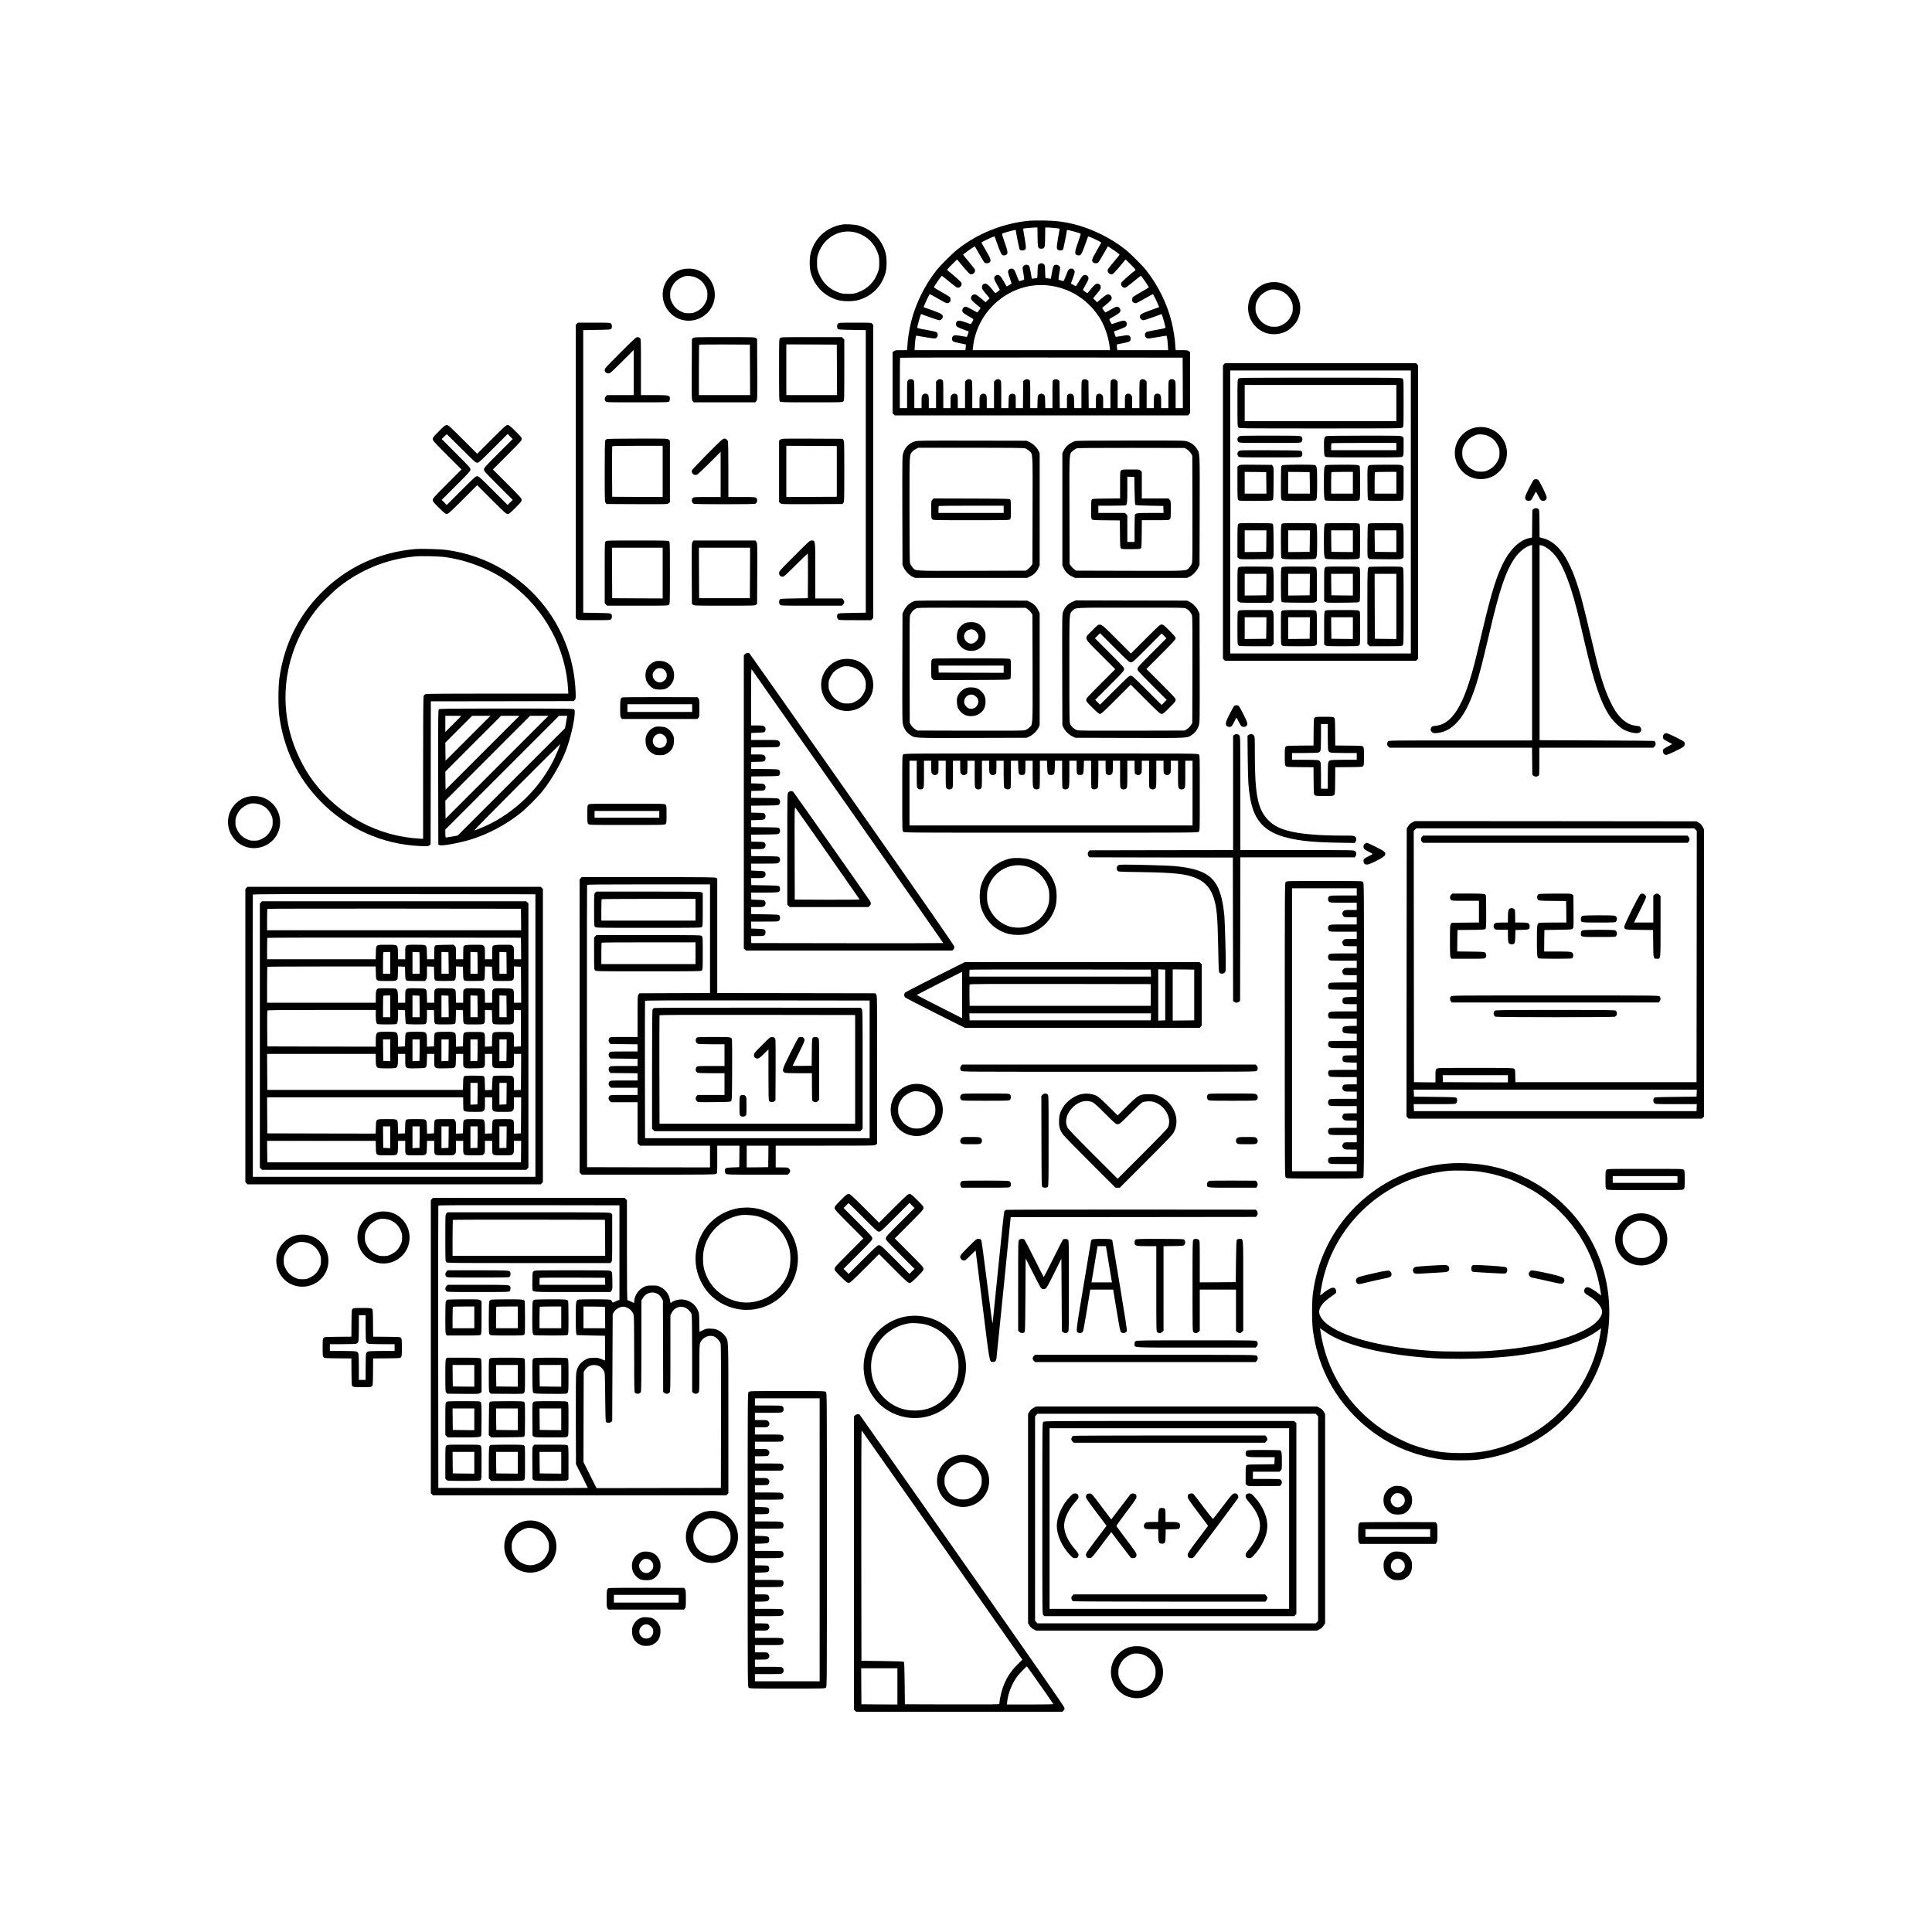 <svg version="1.0" xmlns="http://www.w3.org/2000/svg" width="5333.333" height="5333.333" viewBox="0 0 4000 4000"><path d="M2130.7 457c-54.3 5.3-106.9 26.4-148.7 59.6-11.1 8.9-34.8 32.6-43.4 43.4-24.3 30.7-43.3 69.5-52.5 107.3-3.2 12.9-7.1 37.4-7.1 44.3 0 2.3-.3 6.2-.6 8.8l-.7 4.6h-12.2c-10.9 0-12.5.2-14.9 2.1l-2.6 2v126.6l2.3 2.1 2.3 2.2h607.1l2.1-2.3 2.2-2.3V729.1l-2.6-2c-2.4-1.9-4-2.1-14.9-2.1h-12.2l-.7-4.6c-.3-2.6-.6-6.5-.6-8.8 0-6.9-3.9-31.4-7.1-44.3-9.2-37.8-28.2-76.6-52.5-107.3-8.6-10.8-32.3-34.5-43.4-43.4-30.3-24.1-69.6-43.4-107.5-52.7-20.4-5-36.7-7-61-7.4-12.1-.2-25.9 0-30.8.5zm17.5 33.9c.3 17.9.5 20.1 2.2 22 1.3 1.4 3.1 2.1 5.6 2.1 2.5 0 4.3-.7 5.6-2.1 1.7-1.9 1.9-4.1 2.2-22l.3-19.9h5c5 0 24.1 1.9 24.7 2.5.1.1-1.1 7.8-2.8 17.1-3 17.1-3.6 23-2.2 25 2.3 3.5 9.6 4 12.2.9.7-.9 8-37.1 8-40.3 0-1.1 26.7 6.1 28.3 7.7.5.5-1.9 8.4-5.2 17.6-7.9 21.6-7.9 25.8-.1 27.1 6.4 1 6.7.4 20.5-38.3.3-.9 1.3-.9 4.2.3 8.7 3.6 23.3 10.8 23.3 11.5 0 .4-4.3 8.1-9.5 17.1-9.9 17.1-11 20.3-7.5 23.8 2.6 2.6 9.1 2.7 11.2.2.8-.9 5.4-8.7 10.3-17.2s9-15.7 9.1-15.8c.6-.8 24.3 15.8 24.4 17 0 .3-5.4 7.1-12 14.9-6.7 7.9-12.3 15.3-12.6 16.5-1.3 5.3 4.3 10.5 9.7 9.1 1.5-.4 7.2-6.4 14.9-15.6l12.5-15 10.8 10.7c8.3 8.2 10.4 10.9 9.4 11.7-10.5 7.9-28.9 24.3-29.4 26.3-1.4 5.6 3.6 11 8.9 9.7 1.3-.3 8.8-6 16.6-12.5 7.9-6.6 14.8-12 15.2-12 1.2 0 17 23.1 16.5 24-.3.5-7.4 4.8-15.8 9.5-8.3 4.8-16 9.4-16.9 10.3-1.8 1.5-2.5 7.7-1 9.8 1.3 2 5.4 3.6 7.7 3 1.3-.3 9.4-4.7 17.9-9.6 8.5-5 15.9-9 16.4-9 .5 0 3.2 4.8 6 10.7 5 10.7 7.4 16.3 6.9 16.3-.2 0-8.4 2.9-18.3 6.5-18.2 6.7-21.4 8.6-21.4 13 0 3.6 3.7 7.5 7.1 7.5 1.5 0 10.8-2.9 20.4-6.4l17.6-6.4 1 2.7c1.7 4.4 6.9 23.3 6.9 25.1 0 1.4-3.2 2.2-18.7 4.9-10.4 1.8-19.8 3.9-20.9 4.6-4.4 2.8-3.7 10.5 1.1 12.7 2.1.9 5.9.6 20.8-2 10-1.8 18.7-3.2 19.4-3.2 1.3 0 2.2 5.8 3.2 20l.6 10h-105.2l-.7-5.6c-.4-3.1-.4-5.9-.2-6.2.3-.2 5.9-1.4 12.5-2.6 7.8-1.5 12.8-2.9 14.1-4.1 2.6-2.4 2.7-7.8 0-10.5-2.5-2.5-5.5-2.5-18.5-.1-5.5 1-10.2 1.7-10.5 1.4-.2-.2-1.2-2.8-2.1-5.7l-1.6-5.4 11.6-4.2c6.4-2.3 12.4-5.1 13.4-6.2 2.1-2.5 2.2-6.6.1-9.6-2.2-3.2-7.4-2.9-18.8 1.3-5.3 1.9-10 3.5-10.4 3.5-.4 0-1.9-2.2-3.4-4.9-3.1-5.7-3.9-4.8 9-12 5.1-2.9 10-6.4 10.8-7.7 3.1-4.6-.7-11.4-6.4-11.4-1.3 0-7 2.7-12.7 6-5.7 3.3-10.6 6-10.8 6-.2 0-1.9-2.1-3.7-4.6l-3.3-4.7 4.4-3.8c2.4-2.1 6.5-5.6 9.1-7.6 2.6-2.1 5.2-5 5.9-6.6 2.5-5.9-3.4-12-9.5-9.7-1.5.5-6.7 4.4-11.5 8.4l-8.7 7.4-4.1-4.2-4.2-4.1 7.9-9.5c6.6-7.9 8-10.1 8-13 0-4.1-.7-5.3-3.8-6.9-5.1-2.7-8.7.1-22.3 17.2-1.6 2-1.7 2-6.3-1.3-2.5-1.8-4.6-3.6-4.6-3.8 0-.3 2.7-5.4 6.1-11.3 5-8.9 5.9-11.4 5.4-13.8-.7-3.3-1.9-4.5-5.3-5.6-4.7-1.4-7.4 1-14 12.5-3.5 6.1-6.7 10.8-7 10.6-.4-.2-2.8-1.5-5.3-3l-4.7-2.6 3.9-10.6c2.2-5.8 3.9-11.9 3.9-13.5 0-5.7-6.7-8.9-11.7-5.4-1.2.9-3.7 5.9-6.3 13-2.4 6.3-4.7 11.5-5.3 11.5-1.6 0-9.1-2.3-10-3-.4-.4.2-6.2 1.4-12.9 2.2-12.2 2.2-12.3.2-14.9-2.2-3-6.9-4-10.2-2.2-2.3 1.2-3.2 4.1-5.7 18.4l-1.7 9.8-3.6-.6c-2-.3-4.6-.6-5.8-.6-2 0-2.1-.5-2.5-13.6-.3-12.9-.4-13.7-2.7-15.5-1.3-1-3.6-1.9-5.1-1.9-1.5 0-3.8.9-5.1 1.9-2.3 1.8-2.4 2.6-2.7 15.5-.4 13.1-.5 13.6-2.5 13.6-1.2 0-3.8.3-5.8.6l-3.6.6-1.7-9.8c-2.5-14.3-3.4-17.2-5.7-18.4-3.3-1.8-8-.8-10.2 2.2-2 2.6-2 2.7.2 14.9 1.2 6.7 1.8 12.5 1.4 12.9-.9.7-8.4 3-10 3-.6 0-2.9-5.2-5.3-11.5-2.6-7.1-5.1-12.1-6.3-13-5-3.5-11.7-.3-11.7 5.4 0 1.6 1.7 7.7 3.9 13.5 2.1 5.9 3.6 10.8 3.2 11-.3.2-2.7 1.5-5.2 3l-4.7 2.7-6.3-11c-6.7-11.6-9.4-14-14.1-12.6-3.4 1.1-4.6 2.3-5.3 5.6-.5 2.4.4 4.9 5.4 13.8 3.4 5.9 6.1 11 6.1 11.3 0 .2-2.1 2-4.6 3.8-4.6 3.3-4.7 3.3-6.3 1.3-13.1-16.5-16.2-19.1-21.6-17.7-3.1.8-4.5 3.2-4.5 7.6 0 2.6 1.6 5.2 8 12.8l7.9 9.5-4.2 4.1-4.1 4.2-8.7-7.4c-4.8-4-10-7.9-11.5-8.4-6.1-2.3-12 3.8-9.5 9.7.7 1.6 3.3 4.5 5.9 6.6 2.6 2 6.7 5.5 9.1 7.6l4.4 3.8-3.3 4.7c-1.8 2.5-3.5 4.6-3.7 4.6-.2 0-5.1-2.7-10.8-6-5.7-3.3-11.4-6-12.7-6-5.7 0-9.5 6.8-6.4 11.4.8 1.3 5.7 4.8 10.8 7.7 12.9 7.2 12.1 6.3 9 12-1.5 2.7-3 4.9-3.4 4.9-.4 0-5.1-1.6-10.4-3.5-11.4-4.2-16.6-4.5-18.8-1.3-2.1 3-2 7.1.2 9.6.9 1.1 6.9 3.9 13.3 6.2l11.6 4.2-1.6 5.4c-.9 2.9-1.9 5.5-2.1 5.7-.3.3-5-.4-10.5-1.4-13-2.4-16-2.4-18.5.1-2.7 2.7-2.6 8.1 0 10.5 1.3 1.2 6.3 2.6 14.1 4.1 6.6 1.2 12.2 2.4 12.5 2.6.2.3.2 3.1-.2 6.2l-.7 5.6h-105.2l.6-10c1-14.2 1.9-20 3.2-20 .7 0 9.4 1.4 19.4 3.2 14.9 2.6 18.7 2.9 20.8 2 4.8-2.2 5.5-9.9 1.1-12.7-1.1-.7-10.5-2.8-20.8-4.6-15.6-2.7-18.8-3.5-18.8-4.9 0-1.8 5.2-20.7 6.9-25.1l1-2.7 17.6 6.4c9.6 3.5 18.9 6.4 20.4 6.4 3.4 0 7.1-3.9 7.1-7.5 0-4.4-3.2-6.3-21.4-13-9.9-3.6-18.1-6.5-18.3-6.5-.5 0 1.9-5.6 6.9-16.3 2.8-5.9 5.5-10.7 6-10.7s7.9 4 16.4 9c8.5 4.9 16.6 9.3 17.9 9.6 2.3.6 6.4-1 7.7-3 1.5-2.1.8-8.3-.9-9.8-1-.9-8.7-5.5-17-10.3-8.4-4.7-15.5-9-15.8-9.5-.5-.9 15.3-24 16.5-24 .4 0 7.3 5.4 15.2 12 7.8 6.5 15.3 12.2 16.6 12.5 5.3 1.3 10.3-4.1 8.9-9.7-.5-2-18.9-18.4-29.4-26.3-1-.8 1.1-3.5 9.4-11.7l10.8-10.7 12.5 15c7.7 9.2 13.4 15.2 14.9 15.6 5.4 1.4 11-3.8 9.7-9.1-.3-1.2-5.9-8.6-12.6-16.5-6.6-7.8-12-14.6-12-14.9.1-1.2 23.8-17.8 24.4-17 .1.1 4.2 7.3 9.1 15.8 4.9 8.5 9.5 16.3 10.3 17.2 2.1 2.5 8.6 2.4 11.2-.2 3.5-3.5 2.4-6.7-7.5-23.8-5.2-9-9.5-16.7-9.5-17.1 0-.7 14.6-7.9 23.3-11.5 2.9-1.2 3.9-1.2 4.2-.3 13.8 38.7 14.1 39.3 20.5 38.3 7.8-1.3 7.8-5.5-.1-27.1-3.3-9.2-5.7-17.1-5.2-17.6 1.6-1.6 28.3-8.8 28.3-7.7 0 3.2 7.3 39.4 8 40.3 2.6 3.1 9.9 2.6 12.2-.9 1.4-2 .8-7.9-2.2-25-1.7-9.3-2.9-17-2.7-17.2.6-.6 16.1-2.1 22.9-2.3l6.7-.1.3 19.9zm22.3 100.1c45.9 5.2 85.3 31.1 108.9 71.5 8.8 15.1 16.1 37.9 18.1 56.2l.7 6.3h-284.4l.7-6.3c8.4-78.1 79.5-136.3 156-127.7zm278.3 201.7l.2 52.3h-15v-27.7c0-27 0-27.7-2.2-30-2.7-2.9-8-3.1-10.8-.3-1.9 1.9-2 3.3-2 30v28h-15v-12.4c0-11-.2-12.6-2.1-15-2.6-3.3-7.9-3.6-10.9-.6-1.8 1.8-2 3.3-2 15v13h-15v-55.1l-2.5-2.4c-3-3.1-7.7-3.3-10.5-.5-1.9 1.9-2 3.3-2 30v28h-15v-12.5c0-12-.1-12.7-2.5-15-3-3.1-7.7-3.3-10.5-.5-1.8 1.8-2 3.3-2 15v13h-15v-55.1l-2.5-2.4c-3-3.1-7.7-3.3-10.5-.5-1.9 1.9-2 3.3-2 30v28h-15v-12.5c0-12-.1-12.7-2.5-15-3-3.1-7.7-3.3-10.5-.5-1.8 1.8-2 3.3-2 15v13h-14.9l-.3-28.1-.3-28.1-2.4-1.9c-3-2.5-7.6-2.4-10.1.1-1.9 1.9-2 3.3-2 30v28h-14.8l-.4-13.1c-.3-12.3-.4-13.2-2.7-15-2.8-2.3-6.9-2.4-9.9-.3-2.1 1.4-2.2 2.2-2.2 15V845h-14.9l-.3-28.1-.3-28.1-2.4-1.9c-2.8-2.3-6.9-2.4-9.9-.3-2.2 1.5-2.2 1.7-2.2 30V845h-14.8l-.3-13.1c-.4-12.3-.5-13.2-2.8-15-1.3-1-3.6-1.9-5.1-1.9-1.5 0-3.8.9-5.1 1.9-2.3 1.8-2.4 2.7-2.8 15l-.3 13.1H2133v-28.4c0-28.3 0-28.5-2.2-30-3-2.1-7.1-2-9.9.3l-2.4 1.9-.3 28.1-.3 28.1H2103v-13.4c0-12.8-.1-13.6-2.2-15-3-2.1-7.1-2-9.9.3-2.3 1.8-2.4 2.7-2.7 15l-.4 13.1H2073v-28c0-26.7-.1-28.1-2-30-2.8-2.8-7.5-2.6-10.5.5l-2.5 2.4V845h-15v-13c0-11.7-.2-13.2-2-15-2.8-2.8-7.5-2.6-10.5.5-2.4 2.3-2.5 3-2.5 15V845h-15v-28c0-26.7-.1-28.1-2-30-2.8-2.8-7.5-2.6-10.5.5l-2.5 2.4V845h-15v-13c0-11.7-.2-13.2-2-15-2.8-2.8-7.5-2.6-10.5.5-2.4 2.3-2.5 3-2.5 15V845h-15v-28c0-26.7-.1-28.1-2-30-2.8-2.8-7.5-2.6-10.5.5l-2.5 2.4V845h-15v-13c0-11.7-.2-13.2-2-15-3-3-8.3-2.7-10.9.6-1.9 2.4-2.1 4-2.1 15V845h-15v-28c0-26.7-.1-28.1-2-30-2.7-2.7-7.7-2.6-10.7.2-2.3 2.1-2.3 2.2-2.3 30V845h-15v-51.8c0-28.5.3-52.2.7-52.5.3-.4 132.1-.6 292.7-.5l292.1.3.3 52.2zM1742.8 465c-31.5 5.7-55.3 27.2-64 57.7-3.2 11.2-3.2 31.4 0 42.6 7.9 27.7 28.2 48 55.9 55.9 11.2 3.2 31.4 3.2 42.6 0 27.7-7.9 48-28.2 55.9-55.9 3.2-11.2 3.2-31.4 0-42.6-7.8-27.5-28.3-48-55.4-55.7-8.2-2.4-27.2-3.5-35-2zm32.7 17.5c20.2 6.8 35 21.5 42.1 42 2.4 6.9 2.8 9.5 2.8 19.5s-.4 12.6-2.8 19.5c-7.1 20.4-21.7 35-42.1 42.1-6.9 2.4-9.5 2.8-19.5 2.8s-12.6-.4-19.5-2.8c-20.4-7.1-35-21.7-42.1-42.1-2.4-6.9-2.8-9.5-2.8-19.5s.4-12.6 2.8-19.5c12-34.6 47.8-53.2 81.1-42zM1412.8 557.6c-18.9 4.5-34.8 20.6-39.3 39.6-6.9 29.1 11 58.5 39.7 65.3 29.1 6.9 58.5-11 65.3-39.7 6.9-29.1-11-58.5-39.7-65.3-7.7-1.8-18.4-1.8-26 .1zm28.7 17.3c9 4.1 14.8 9.9 19.3 18.9 3.4 7 3.7 8.3 3.7 16.2 0 7.9-.3 9.2-3.7 16.2-4.5 9.1-10.3 14.7-19.6 19.1-5.9 2.8-7.7 3.2-15.2 3.2-7.5 0-9.3-.4-15.2-3.2-9.3-4.4-15.1-10-19.6-19.1-3.4-7-3.7-8.3-3.7-16.1 0-7.6.4-9.4 3.2-15.3 1.7-3.7 5-8.7 7.2-11.1 4.4-4.7 13.4-10.1 19.7-11.7 6.7-1.6 16.9-.4 23.9 2.9zM2624.8 585.6c-18.9 4.5-34.8 20.6-39.3 39.6-6.9 29.1 11 58.5 39.7 65.3 12.6 3 26.3 1.3 38-4.6 8.2-4.1 18.6-14.5 22.7-22.7 10.9-21.5 7-46.5-9.8-63.3-13.5-13.5-32.7-18.9-51.3-14.3zm28.7 17.3c9 4.1 14.8 9.9 19.3 18.9 3.4 7 3.7 8.3 3.7 16.2 0 7.9-.3 9.2-3.7 16.2-4.5 9.1-10.3 14.7-19.6 19.1-5.9 2.8-7.7 3.2-15.2 3.2-7.5 0-9.3-.4-15.2-3.2-9.3-4.4-15.1-10-19.6-19.1-3.4-7-3.7-8.3-3.7-16.1 0-7.6.4-9.4 3.2-15.3 1.7-3.7 5-8.7 7.2-11.1 4.4-4.7 13.4-10.1 19.7-11.7 6.7-1.6 16.9-.4 23.9 2.9zM1194.2 670.3l-2.2 2.3v607.1l2.3 2.1c2.3 2.2 2.8 2.2 35.5 2.2 31.9 0 33.3-.1 35.2-2 2.4-2.4 2.7-7.7.6-10.6-1.3-1.8-3.2-1.9-29.8-2.4l-28.3-.5v-585l28.3-.5c26.6-.5 28.5-.6 29.8-2.4 2.1-2.9 1.8-8.2-.6-10.6-1.9-1.9-3.3-2-35.3-2h-33.4l-2.1 2.3zM1735 670c-2.4 2.4-2.7 7.7-.6 10.6 1.3 1.8 3.2 1.9 29.8 2.4l28.3.5v585l-28.3.5c-26.6.5-28.5.6-29.8 2.4-2.1 2.9-1.8 8.2.6 10.6 1.9 1.9 3.3 2 35.3 2h33.4l2.1-2.3 2.2-2.3V672.3l-2.3-2.1c-2.3-2.2-2.8-2.2-35.5-2.2-31.9 0-33.3.1-35.2 2z"/><path d="M1284.3 730.3c-29.1 29-32.3 32.6-32.3 35.5 0 4.4 3 7.2 7.7 7.2 3.5 0 5-1.3 28-24.2l24.3-24.2V818h-55.1l-2.4 2.5c-3.1 3-3.3 7.7-.5 10.5 2 2 3.3 2 65.8 2 60.6 0 64-.1 65.5-1.8 1.7-1.9 2.3-7.8.9-9.8-2-3-5.5-3.4-32.1-3.4H1327v-58c0-56.7 0-58-2-60-1.2-1.2-3.3-2-5.2-2-2.9 0-6.5 3.2-35.5 32.3zM1434.9 699.9l-2.4 1.9-.3 62.9c-.2 62.6-.2 63 1.9 65.6l2 2.7h127.8l2-2.7c2.1-2.6 2.1-3 1.9-65.6l-.3-62.9-2.4-1.9c-2.2-1.8-4.8-1.9-65.1-1.9s-62.9.1-65.1 1.9zm117.9 65.8l.2 52.3h-106v-51.8c0-28.5.3-52.2.7-52.5.3-.4 24.1-.6 52.7-.5l52.1.3.3 52.2zM1615 700c-2 2-2 3.3-2 65.8 0 60.6.1 64 1.8 65.5s7.7 1.7 65.5 1.7c62.4 0 63.7 0 65.7-2s2-3.3 2-65v-63.1l-2.5-2.4-2.4-2.5H1680c-61.7 0-63 0-65 2zm117.8 65.7l.2 52.3h-105V713l52.3.2 52.2.3.3 52.2zM2534 754.2l-2 2.2v607.2l2 2.2 2.1 2.2h395.8l2.1-2.2 2-2.2V756.4l-2-2.2-2.1-2.2h-395.8l-2.1 2.2zm387 305.8v293h-374V767h374v293z"/><path d="M2564 784c-1.9 1.9-2 3.3-2 50.5s.1 48.6 2 50.5c2 2 3.3 2 170 2s168 0 170-2c1.9-1.9 2-3.3 2-50.5s-.1-48.6-2-50.5c-2-2-3.3-2-170-2s-168 0-170 2zm327 50.5V872h-314v-75h314v37.5zM2564.6 904.1c-3.3 2.6-3.6 7.9-.6 10.9 2 2 3.3 2 65.3 2 62.6 0 63.4 0 65.2-2 2.7-3 2.5-8.8-.4-11.1-2.2-1.8-5.2-1.9-64.6-1.9-61.4 0-62.3 0-64.9 2.1zM2745.1 903.3c-3.6 1.8-4.3 6-3.9 23.7.3 13.9.5 16.1 2.2 17.9 1.9 2.1 1.9 2.1 80.3 2.1 77 0 78.3 0 80.3-2 1.9-1.9 2-3.3 2-20.4v-18.5l-2.6-2c-2.6-2.1-3.3-2.1-79.3-2.1-58.8 0-77.2.3-79 1.3zm145.9 21.2v7.5h-135v-6.8c0-3.8.3-7.2.7-7.5.3-.4 30.7-.7 67.5-.7h66.8v7.5zM2564.7 934.1c-3.4 2.6-3.7 7.9-.7 10.9 2 2 3.3 2 65.3 2 62.6 0 63.4 0 65.2-2 2.4-2.7 2.5-8.5.2-10.8-1.6-1.6-6.5-1.7-64.6-2-62.4-.2-62.8-.2-65.4 1.9zM2564.7 964l-2.7 2.1v33.3c0 28.4.2 33.5 1.6 35.4 1.5 2.2 1.5 2.2 35.3 2.2 27.5 0 34.1-.3 35.7-1.4 1.8-1.4 1.9-3.1 2.2-34.9.3-31.8.2-33.5-1.7-35.8l-1.9-2.4-32.9-.3c-32.2-.3-33-.2-35.6 1.8zm57.1 35.7l.2 22.3h-45v-45l22.3.2 22.2.3.3 22.2zM2655.5 963.2c-1.1.6-2.3 1.6-2.7 2.2-.4.6-.8 16.2-.8 34.7 0 31.3.1 33.7 1.8 35.2s5.6 1.7 35.3 1.7c18.4 0 33.9-.4 34.6-.8 2.8-1.8 3.3-7 3.3-36.1 0-31.9-.5-35.6-4.7-37.2-3.6-1.4-64.3-1.1-66.8.3zm56.3 36.5l.2 22.3h-45v-45l22.3.2 22.2.3.3 22.2zM2745.4 963c-3.9 1.6-4.4 5.7-4.4 37.1 0 29.1.5 34.3 3.3 36.1.7.4 16.3.8 34.8.8 31.3 0 33.7-.1 35.2-1.8s1.7-5.6 1.7-35.3c0-18.4-.4-33.9-.8-34.5-2-3.1-5.4-3.4-36.4-3.3-17.2 0-32.3.4-33.4.9zm55.6 36.5v22.5h-45v-21.8c0-12 .3-22.2.7-22.5.3-.4 10.5-.7 22.5-.7h21.8v22.5zM2835.3 963c-4.2 1.7-4.4 3.4-4.1 38.1.3 31.4.4 33.1 2.2 34.5 1.6 1.1 8.2 1.4 35.7 1.4 33.8 0 33.8 0 35.3-2.2 1.4-1.9 1.6-7 1.6-35.4v-33.3l-2.6-2c-2.6-2-3.8-2.1-34.3-2-17.4 0-32.6.4-33.8.9zm55.7 36.5v22.5h-45v-21.8c0-12 .3-22.2.7-22.5.3-.4 10.5-.7 22.5-.7h21.8v22.5zM2563.6 1085.2c-1.4 1.9-1.6 7-1.6 35.4v33.3l2.7 2.1c2.6 2 3.4 2.1 35.6 1.8l32.9-.3 1.9-2.4c1.9-2.3 2-4 1.7-35.8-.3-31.8-.4-33.5-2.2-34.9-1.6-1.1-8.2-1.4-35.7-1.4-33.8 0-33.8 0-35.3 2.2zm58.2 35l-.3 22.3-22.2.3-22.3.2v-45h45l-.2 22.2zM2653.7 1084.8c-1.5 1.7-1.7 5.6-1.7 35.3 0 18.4.4 33.9.8 34.5 2 3.1 5.5 3.4 36.1 3.4 17 0 32.1-.4 33.4-.9 4.2-1.6 4.7-5.3 4.7-37.2 0-29.1-.5-34.3-3.3-36.1-.7-.4-16.3-.8-34.8-.8-31.3 0-33.7.1-35.2 1.8zm58.1 35.4l-.3 22.3-22.2.3-22.3.2v-45h45l-.2 22.2zM2744.3 1083.8c-2.8 1.8-3.3 7-3.3 36.1 0 31.9.5 35.6 4.7 37.2 1.3.5 16.4.9 33.4.9 30.6 0 34.1-.3 36.1-3.4.4-.6.8-16.2.8-34.7 0-31.3-.1-33.7-1.8-35.2s-5.6-1.7-35.3-1.7c-18.4 0-33.9.4-34.6.8zm56.7 36.7v22.5l-22.2-.2-22.3-.3-.3-22.3-.2-22.2h45v22.5zM2833.4 1084.4c-1.8 1.4-1.9 3.1-2.2 34.9-.3 31.8-.2 33.5 1.7 35.8l1.9 2.4 32.9.3c32.2.3 33 .2 35.6-1.8l2.7-2.1v-33.3c0-28.4-.2-33.5-1.6-35.4-1.5-2.2-1.5-2.2-35.3-2.2-27.5 0-34.1.3-35.7 1.4zm57.6 36.1v22.5l-22.2-.2-22.3-.3-.3-22.3-.2-22.2h45v22.5zM2564 1175c-1.9 1.9-2 3.3-2 35.4v33.5l2.6 2c2.6 2 3.8 2.1 35.1 2.1h32.4l2.4-2.5 2.5-2.4V1211c0-31.8-.3-35.2-3.4-37.2-.6-.4-16.1-.8-34.3-.8-32 0-33.4.1-35.3 2zm57.8 35.2l-.3 22.3-22.2.3-22.3.2v-45h45l-.2 22.2zM2653.7 1174.8c-1.5 1.7-1.7 5.6-1.7 35.3 0 27.4.3 33.9 1.4 35.5 1.4 1.8 3.1 1.9 34.9 2.2 31.8.3 33.5.2 35.8-1.7l2.4-1.9v-33.5c0-31.5-.1-33.6-1.9-35.6-1.9-2.1-2.6-2.1-35.6-2.1-31.4 0-33.8.1-35.3 1.8zm58.1 35.4l-.3 22.3-22.2.3-22.3.2v-45h45l-.2 22.2zM2743.4 1175.1c-1.8 2-1.9 4.1-1.9 35.6v33.5l2.4 1.9c2.3 1.9 4 2 35.8 1.7 31.8-.3 33.5-.4 34.9-2.2 1.1-1.6 1.4-8.2 1.4-35.6 0-31.4-.1-33.8-1.8-35.3s-5.6-1.7-35.4-1.7c-32.8 0-33.5 0-35.4 2.1zm57.6 35.4v22.5l-22.2-.2-22.3-.3-.3-22.3-.2-22.2h45v22.5zM2834.4 1173.8c-3.3 2.2-3.4 4.8-3.4 82.2v77.1l2.5 2.4 2.4 2.5h33.1c31.7 0 33.1-.1 35-2 2-2 2-3.3 2-80.5s0-78.5-2-80.5c-1.9-1.9-3.3-2-35.2-2-18.3 0-33.8.4-34.4.8zm56.6 81.7v67.5l-22.2-.2-22.3-.3-.3-67.3-.2-67.2h45v67.5zM2564 1265c-1.9 1.9-2 3.3-2 35.5s.1 33.6 2 35.5c1.9 1.9 3.3 2 35 2h33.1l2.4-2.5 2.5-2.4v-32.4c0-31.3-.1-32.5-2.1-35.1l-2-2.6h-33.5c-32.1 0-33.5.1-35.4 2zm57.8 35.2l-.3 22.3-22.2.3-22.3.2v-45h45l-.2 22.2zM2654.2 1264.6c-2.2 1.5-2.2 1.5-2.2 35.5 0 32.6.1 34 2 35.9 1.9 1.9 3.3 2 34.9 2 30.9 0 33-.1 35.2-1.9l2.4-1.9v-33.5c0-31.5-.1-33.6-1.9-35.6-1.9-2.1-2.6-2.1-35-2.1-28.4 0-33.5.2-35.4 1.6zm57.6 35.6l-.3 22.3-22.2.3-22.3.2v-45h45l-.2 22.2zM2743.4 1265.1c-1.8 2-1.9 4.1-1.9 35.6v33.5l2.4 1.9c2.2 1.8 4.3 1.9 35.2 1.9 31.6 0 33-.1 34.9-2 1.9-1.9 2-3.3 2-35.9 0-34 0-34-2.2-35.5-1.9-1.4-7-1.6-35.4-1.6-32.4 0-33.1 0-35 2.1zm57.6 35.4v22.5l-22.2-.2-22.3-.3-.3-22.3-.2-22.2h45v22.5zM908.7 892.8C897.4 904.2 896 905.9 896 909c0 3.2 2.3 5.7 29.7 33.2l29.8 29.8-29.8 29.8c-27.6 27.7-29.7 30-29.7 33.3 0 3.2 1.2 4.7 12.8 16.2 11.4 11.2 13.3 12.7 16.2 12.7 3.1 0 5.9-2.5 33.2-29.7l29.8-29.8 29.8 29.8c27.6 27.5 30 29.7 33.3 29.7 3.1 0 4.7-1.3 16.2-12.8 11.3-11.4 12.7-13.1 12.7-16.2 0-3.2-2.3-5.7-29.7-33.2l-29.8-29.8 29.8-29.8c27.6-27.7 29.7-30 29.7-33.3 0-3.2-1.2-4.7-12.8-16.2-11.4-11.2-13.3-12.7-16.2-12.7-3.1 0-5.9 2.5-33.2 29.7L988 939.5l-29.8-29.8c-27.6-27.5-30-29.7-33.3-29.7-3.1 0-4.7 1.3-16.2 12.8zm46.3 35.7c27.4 27.4 29.7 29.5 33 29.5 3.2 0 5.6-2.1 33.2-29.7l29.8-29.8 5.2 5.3 5.3 5.2-29.8 29.8c-27.6 27.6-29.7 30-29.7 33.2 0 3.2 2.1 5.6 29.7 33.2l29.8 29.8-5.3 5.2-5.2 5.3-29.8-29.8c-27.6-27.6-30-29.7-33.2-29.7-3.2 0-5.6 2.1-33.2 29.7l-29.8 29.8-5.2-5.3-5.3-5.2 29.8-29.8c27.6-27.6 29.7-30 29.7-33.2 0-3.2-2.1-5.6-29.7-33.2L914.5 909l5-5c2.7-2.7 5.2-5 5.5-5 .3 0 13.8 13.3 30 29.5zM3052.6 885.6c-18.9 4.6-34.6 20.5-39.1 39.6-6.9 29.1 11 58.5 39.7 65.3 12.6 3 26.3 1.3 38-4.6 8.2-4.1 18.6-14.5 22.7-22.7 10.9-21.5 7-46.5-9.8-63.3-13.5-13.5-32.7-18.9-51.5-14.3zm28.9 17.3c9 4.1 14.8 9.9 19.3 18.9 3.4 7 3.7 8.3 3.7 16.1 0 7.6-.4 9.4-3.2 15.3-1.9 4-5.3 8.8-8.3 11.8-3 3-7.8 6.4-11.8 8.3-5.9 2.8-7.7 3.2-15.2 3.2-7.5 0-9.3-.4-15.2-3.2-9.3-4.4-15.1-10-19.6-19.1-3.4-7-3.7-8.3-3.7-16.1 0-7.6.4-9.4 3.2-15.3 1.7-3.7 5-8.7 7.2-11.1 4.4-4.7 13.4-10.1 19.7-11.7 6.7-1.6 16.9-.4 23.9 2.9zM1256.3 909c-1.2.5-2.6 1.8-3.2 2.9-.8 1.3-1.1 22.1-1.1 64.4 0 60 .1 62.6 1.9 64.8l1.9 2.4 62.9.3c62.6.2 63 .2 65.6-1.9l2.7-2V912.1l-2.6-2c-2.6-2.1-3.4-2.1-64.3-2-33.9 0-62.6.4-63.8.9zm115.7 67v53l-52.2-.2-52.3-.3-.3-51.5c-.1-28.3 0-52.1.3-52.8.3-.9 11.8-1.2 52.5-1.2h52v53zM1495.5 909.9c-4.7 2.9-62.2 61.3-63 63.9-1.7 5.8 4.4 11.3 10.3 9.1 1.5-.5 13.2-11.4 26-24.2l23.2-23.2v93.5h-27.9c-24.1 0-28.2.2-29.5 1.6-3.7 3.7-2.6 10.7 1.9 12.4 1.6.6 26.1 1 63.5 1s61.9-.4 63.5-1c4.5-1.7 5.6-8.7 1.9-12.4-1.3-1.4-5.4-1.6-29.5-1.6H1508v-56.4c0-36.7-.4-57.3-1-59.3-1-2.8-4.5-5.3-7.3-5.3-.7 0-2.5.9-4.2 1.9zM1615.7 910.1l-2.7 2v127.8l2.7 2c2.6 2.1 3 2.1 65.6 1.9l62.9-.3 1.9-2.4c1.8-2.2 1.9-4.8 1.9-65.1s-.1-62.9-1.9-65.1l-1.9-2.4-62.9-.3c-62.6-.2-63-.2-65.6 1.9zm116.8 65.9v52.5l-52.2.3-52.3.2V923l52.3.2 52.2.3V976zM1893.9 913.9c-11.8 3.8-20.3 12.3-23.9 24.1-2 6.4-2 8.6-1.8 119l.3 112.5 2.9 6.2c3.4 7.3 11.3 15.3 18.3 18.6l4.8 2.2h232l6.7-3.3c7.7-3.8 13-9.2 16.7-17.1l2.6-5.6v-232l-2.2-4.8c-3.3-7-11.3-14.9-18.6-18.3l-6.2-2.9-113-.2c-106.3-.2-113.3-.1-118.6 1.6zm228.3 14.3c2.2.6 5.9 2.9 8.3 5 8.1 7.1 7.6-1.6 7.3 123.4l-.3 111.1-2.8 4.1c-1.6 2.2-4.7 5.3-6.9 6.9l-4.1 2.8-111.1.3c-125 .3-116.3.8-123.4-7.3-2.1-2.4-4.4-6.1-5-8.3-.9-2.9-1.2-32.1-1.2-112.1 0-117.7-.3-111.1 5.5-118.7 1.3-1.8 4.8-4.4 7.7-5.8l5.2-2.6h108.4c80.3 0 109.5.3 112.4 1.2z"/><path d="M1930.5 1034.4c-2.5 2.5-2.5 2.7-2.5 20.6 0 16.7.1 18.1 2 20 2 2 3.3 2 80.8 2 75.2 0 79-.1 80.5-1.8 1.5-1.6 1.7-4.5 1.7-20.3 0-14.4-.3-18.9-1.4-20.5-1.4-1.8-3.5-1.9-80-2.2l-78.7-.2-2.4 2.4zm147.5 20.1v7.5h-135v-6.8c0-3.8.3-7.2.7-7.5.3-.4 30.7-.7 67.5-.7h66.8v7.5zM2225.5 913.4c-10.4 3.3-19.6 11.2-23.8 20.4l-2.2 4.7v232l2.6 5.6c3.7 7.9 9 13.3 16.7 17.1l6.7 3.3h232l4.8-2.2c7-3.3 14.9-11.3 18.3-18.6l2.9-6.2.3-112.4c.3-124.9.6-118.2-6.4-128.8-4.3-6.7-11.2-11.7-19.3-14.3-6.2-2-8.9-2-117.5-1.9-86.8 0-112 .3-115.1 1.3zm232.1 17.1c3 1.9 6 4.9 7.9 7.9l3 4.9.3 109.1c.2 80.9 0 110.2-.9 113.4-.6 2.3-2.9 6.2-5.1 8.6-7.1 8.2 1.6 7.7-123.4 7.4l-111.1-.3-4.1-2.8c-2.2-1.6-5.3-4.7-6.9-6.9l-2.8-4.1-.3-111.1c-.3-125-.8-116.3 7.3-123.4 2.5-2.2 5.9-4.4 7.7-4.9 2.3-.8 38.2-1.1 113.4-1l110.1.2 4.9 3z"/><path d="M2321 974c-1.9 1.9-2 3.3-2 30v27.9l-28.6.3c-26.9.3-28.6.4-30 2.2-1.1 1.6-1.4 6.1-1.4 20.6 0 16.8.2 18.9 1.8 20.3 1.6 1.5 5.5 1.7 29.8 1.9l27.9.3.3 27.9c.2 24.3.4 28.2 1.9 29.8 1.4 1.6 3.5 1.8 20.3 1.8 14.5 0 19-.3 20.6-1.4 1.8-1.4 1.9-3.1 2.2-30l.3-28.6h27.9c26.7 0 28.1-.1 30-2 1.9-1.9 2-3.3 2-20 0-17.9 0-18.1-2.5-20.5l-2.4-2.5H2364v-55.1l-2.5-2.4c-2.4-2.5-2.6-2.5-20.5-2.5-16.7 0-18.1.1-20 2zm28 41.7c.4 21.2.8 28.5 1.8 29.5s8.3 1.4 29.5 1.8l28.2.5.3 7.2.3 7.3H2382c-26.7 0-30.2.4-32.2 3.4-.4.6-.8 13.6-.8 28.8v27.8h-15v-55.1l-2.5-2.4-2.4-2.5H2274v-15h27.8c15.2 0 28.2-.4 28.8-.8 3-2 3.4-5.5 3.4-32.2v-27.1l7.3.3 7.2.3.5 28.2zM3175.7 993.1c-1 .6-5.6 8.8-10.3 18.2-8.9 17.9-9.3 19.9-5.7 23.9 1.9 2.1 7.1 2.3 9.8.4 1.1-.7 3.8-5 6-9.5 2.1-4.4 4.2-8.1 4.5-8.1.3 0 2.4 3.7 4.5 8.1 4.3 8.7 6.4 10.9 10.6 10.9 4.1 0 7.1-3 7.1-7.1 0-4.4-15.2-35.3-18.1-36.9-2.5-1.3-6.1-1.2-8.4.1zM3174.9 1053.9l-2.4 1.9-.3 28.5-.3 28.6-5.5 1.1c-18.1 3.8-35.8 19.2-49.8 43.5-16 27.9-28.3 66.4-47.5 148.5-15.4 65.8-20.1 83.9-28.3 109-18.1 55.4-38.9 83.2-65.4 87.2-3.8.5-7.8 1.2-9 1.4-2.2.4-4.4 4.2-4.4 7.5 0 1.1 1.1 3.1 2.5 4.4 2.9 3 7.5 3.2 17.9 1 23.6-5 44-26.2 59.8-61.8 13.4-30.6 21.9-60 40.8-141.2 21.7-93.5 34.2-130.5 53.3-158.3 8.8-12.7 21.5-23 32.5-26.1l3.2-1V1533h-148c-146.7 0-148 0-150 2-3 3-2.7 8.3.6 10.9l2.7 2.1h294.6l.3 28.1.3 28.1 2.4 1.9c2.8 2.3 6.9 2.4 9.9.3 2.2-1.5 2.2-1.7 2.2-30V1548h236.1l2.4-2.5c3.2-3.1 3.1-7.8-.2-11.5-.3-.3-53.9-.7-119.1-1l-118.7-.5v-404l2.5.3c8.6 1.2 22.7 11.6 31.5 23.4 17.4 23.2 32.8 64.9 48.4 131.3 2.2 9.3 7.4 31.6 11.6 49.5 19.2 82 32.2 120.2 50.6 148.5 7.7 11.7 21.5 25.1 30.9 29.8 7.8 3.9 18.4 6.7 25.8 6.7 4.8 0 9.2-3.3 9.2-6.9 0-3.3-2.2-7.1-4.4-7.5-1.2-.2-5.2-.9-9-1.4-10.3-1.6-18.7-6.2-27.7-15.1-9.3-9.2-15.2-18.2-23.4-35.5-12.6-26.5-22.4-58.5-36.5-119.6-9.7-41.5-20.5-85.4-24.9-100.7-21.1-73.1-44.5-108.4-77.7-117l-6.9-1.9-.2-28.4c-.3-27.6-.4-28.6-2.4-30.3-2.8-2.2-7.1-2.2-10 .2zM1254 1121c-2 2-2 3.3-2 65v63.1l2.5 2.4 2.4 2.5h63.1c61.7 0 63 0 65-2s2-3.3 2-65.8c0-60.6-.1-64-1.8-65.5s-7.7-1.7-65.5-1.7c-62.4 0-63.7 0-65.7 2zm118 65.5v52.5l-52.2-.2-52.3-.3-.3-52.3-.2-52.2h105v52.5zM1434.1 1121.7c-2.1 2.6-2.1 3-1.9 65.6l.3 62.9 2.4 1.9c2.2 1.8 4.8 1.9 65.1 1.9s62.9-.1 65.1-1.9l2.4-1.9.3-62.9c.2-62.6.2-63-1.9-65.6l-2-2.7h-127.8l-2 2.7zm118.7 64.5l-.3 52.3h-105l-.3-52.3-.2-52.2h106l-.2 52.2zM1644.7 1150.8c-30.3 30.3-31.7 31.9-31.7 35.5 0 4.7 2.8 7.7 7.2 7.7 2.8 0 5.9-2.7 27.3-24 13.2-13.2 24.4-24 24.8-24 .4 0 .6 20.8.5 46.2l-.3 46.3-28.3.5c-26.6.5-28.5.6-29.8 2.4-2.1 2.9-1.8 8.2.6 10.6 2 2 3.3 2 65 2h63.1l2.4-2.5c3-3 3.2-6.4.4-9.9l-2-2.6H1688v-57.1c0-64.9.3-62.8-8-62.9-3.3 0-5.6 2.1-35.3 31.8zM861.5 1136.6c-76.8 6.4-144.7 38-197.6 92.1-47.5 48.5-75.9 107.1-85.6 176.3-2.4 17.5-2.4 60.5 0 78 9.7 69.2 38.1 127.8 85.6 176.3 55.6 56.8 128.3 89.2 207.6 92.4 14.1.5 15.1.4 17.5-1.5l2.5-2 .3-148.1.2-148.1 148.1-.2 148.1-.3 2-2.5c1.9-2.4 2-3.4 1.5-17.5-4.3-104.3-59.9-197.9-149.7-251.9-35.7-21.5-75.1-35.2-118-41.1-11.1-1.5-51.9-2.7-62.5-1.9zm60.5 16.9c48.3 6.6 98.3 27 136.2 55.6 70.5 53.2 113.7 133.7 118.1 220.1l.3 6.8h-146.2c-101.4 0-147 .3-149.2 1.1-2 .7-3.4 2.1-4.1 4.1-.8 2.2-1.1 47.8-1.1 149.2v146.2l-6.7-.3c-86.5-4.4-167-47.6-220.2-118.1-21.6-28.6-40.1-67.5-49.1-103.2-22.4-88.1-2.1-180.9 55.2-253.3 10.4-13.1 33.4-36.1 46.5-46.5 45.5-36 99.5-57.8 156.8-63.1 13.7-1.3 49.5-.5 63.5 1.4zM1893.3 1244.4c-9.1 2.9-17.6 10.6-22 20.1l-2.8 6-.3 112.5c-.2 110.4-.2 112.6 1.8 119 2.5 8.2 7.5 15 14.3 19.4 10.6 7 3.9 6.7 128.8 6.4l112.4-.3 6.2-2.9c7.3-3.4 15.3-11.3 18.6-18.3l2.2-4.8v-232l-3.3-6.7c-3.8-7.7-9.2-13-17.1-16.7l-5.6-2.6-114.5-.2c-92.1-.1-115.3.1-118.7 1.1zm234.5 16.9c2.2 1.6 5.3 4.7 6.9 6.9l2.8 4.1.3 111.1c.3 125 .8 116.3-7.4 123.4-2.4 2.2-6.3 4.5-8.6 5.1-3.2.9-32.5 1.1-113.4.9l-109.1-.3-4.9-3c-3-1.9-6-4.9-7.9-7.9l-3-4.9-.3-109.1c-.2-80.1 0-110.2.9-113.3 1.5-5.4 7.2-12.1 12.3-14.4 3.9-1.8 9-1.9 115.7-1.6l111.6.2 4.1 2.8z"/><path d="M1999.3 1289.6c-5.7 2-12.3 8.1-15.3 14-3.2 6.4-3.9 17.2-1.5 24.3 2.2 6.8 9 14.2 15.7 17.2 7.9 3.4 18.4 3.3 26-.4 10.9-5.3 16.2-14.3 16.2-27.2 0-6.7-.4-8.8-2.7-13.1-5.7-11.1-14.4-16.4-26.7-16.3-4.1 0-9.4.7-11.7 1.5zm17.6 14.9c4.1 2.1 7.9 7 8.7 11.1 1.6 8.5-8.5 18.5-17 16.8-7-1.3-12.6-8-12.6-15.1 0-10.3 11.8-17.5 20.9-12.8zM1930 1365c-1.9 1.9-2 3.3-2 20 0 17.9 0 18.1 2.5 20.6l2.4 2.4 78.7-.2c76.5-.3 78.6-.4 80-2.2 1.1-1.6 1.4-6.1 1.4-20.6 0-16.8-.2-18.9-1.8-20.3-1.7-1.6-8.7-1.7-80.5-1.7-77.4 0-78.7 0-80.7 2zm148 20.5v7.5l-67.2-.2-67.3-.3-.3-7.3-.3-7.2H2078v7.5zM2000.7 1424.4c-8.9 3.2-15.8 10.3-18.8 19.4-1.7 5.2-.7 17.9 1.9 22.9 2.9 5.7 7.9 10.5 13.8 13.4 7.3 3.6 18.8 3.4 26.6-.4 10.7-5.2 16.2-14.3 16.2-26.7 0-5.8-.5-8.7-2.3-12.8-2.9-6.5-10.4-13.4-16.8-15.6-5.6-1.9-15.4-2-20.6-.2zm15.6 14.7c1.2.6 3.4 2.3 5 3.7 9.1 8.5 2.3 24.7-10.4 24.7-5.4 0-9-2.2-12.7-7.6-4.4-6.4-1.4-16.6 6-20.2 3.9-1.9 9-2.2 12.1-.6zM2221.7 1245.4c-10.5 4.4-16.7 10.8-20.7 21.3-2 5.4-2 6.7-1.8 120.1l.3 114.7 2.2 4.8c3.3 7 11.3 14.9 18.6 18.3l6.2 2.9 112.4.3c124.9.3 118.2.6 128.8-6.4 6.8-4.4 11.8-11.2 14.3-19.4 2-6.4 2-8.6 1.8-119l-.3-112.5-2.9-6.2c-3.4-7.3-11.3-15.3-18.3-18.6l-4.8-2.2-115-.2-115-.3-5.8 2.4zm233.9 14.5c5.1 2.3 10.8 9 12.3 14.4.9 3.1 1.1 33.2.9 113.3l-.3 109.1-3 4.9c-1.9 3-4.9 6-7.9 7.9l-4.9 3-109.1.3c-80.1.2-110.2 0-113.3-.9-5.4-1.5-12.1-7.2-14.4-12.3-1.8-3.9-1.9-9.4-1.9-114.4 0-121.7-.4-113.7 6.5-120.7 6.9-6.9-1.2-6.4 120.5-6.4 105.2-.1 110.7 0 114.6 1.8z"/><path d="M2261.3 1305.3c-17.7 17.7-19.4 13 17.7 50.2l30 30-30 30c-28.1 28.1-30 30.2-30 33.5 0 3.3 1.2 4.8 12.8 16.3 10.5 10.3 13.4 12.7 15.7 12.7 2.5 0 7.6-4.6 33.2-30.2l30.3-30.3 30.3 30.3c27.9 27.8 30.5 30.2 33.7 30.2 3 0 4.8-1.4 16.2-12.8 11.4-11.4 12.8-13.2 12.8-16.2 0-3.2-2.4-5.8-30.2-33.7l-30.3-30.3 30.3-30.3c25.6-25.6 30.2-30.7 30.2-33.2 0-2.3-2.4-5.2-12.7-15.7-11.5-11.6-13-12.8-16.3-12.8-3.3 0-5.4 1.9-33.5 30l-30 30-30-30c-37.2-37.1-32.5-35.4-50.2-17.7zm80.2 65.7c3.9 0 4.7-.7 33.7-29.7l29.8-29.8 5 5 5 4.9-30 30.1c-27.6 27.7-30 30.3-30 33.5 0 3.2 2.4 5.8 30.2 33.7l30.3 30.3-5.3 5.2-5.2 5.3-30.3-30.3c-27.9-27.8-30.5-30.2-33.7-30.2-3.2 0-5.8 2.4-33.5 30l-30.1 30-4.9-5-5-5 29.9-29.9c27.9-28 29.8-30 29.9-33.5.1-3.5-1.1-4.9-30.1-33.9l-30.2-30.2 5.2-5.3 5.3-5.2 30 30c29.3 29.3 30.1 30 34 30zM1542.2 1354.3l-2.2 2.3v607.1l2.3 2.1 2.3 2.2h427.1l2.2-2.4c1.8-1.9 2.2-3.3 1.9-5.8-.3-2.4-58.1-85.6-211.7-304.8-116.2-165.8-211.8-301.8-212.4-302.2-2.5-1.6-7.4-.8-9.5 1.5zm213.2 315.4c108.7 155.3 197.6 282.5 197.6 282.8 0 .3-89.4.4-198.7.3l-198.8-.3-.3-7.3-.3-7.2h13.1c11.7 0 13.2-.2 15-2 2.4-2.4 2.7-7.7.6-10.6-1.3-1.7-3.1-2-14.8-2.4l-13.3-.5-.3-7.3-.3-7.2h28.1c26.7 0 28.1-.1 30-2 2.4-2.4 2.7-7.7.6-10.6-1.3-1.8-3.2-1.9-29.8-2.4l-28.3-.5-.3-7.3-.3-7.2h12.4c11.1 0 12.7-.2 15.1-2.1 3-2.3 3.5-7.2 1.2-10.5-1.3-1.7-3.1-2-14.8-2.4l-13.3-.5-.3-7.3-.3-7.2h27.1c26.7 0 30.2-.4 32.2-3.4 1.3-1.8.9-7.1-.6-9.2-1.3-1.8-3.2-1.9-29.8-2.4l-28.3-.5-.3-7.3-.3-7.2h12.4c11.1 0 12.7-.2 15.1-2.1 3-2.3 3.5-7.2 1.2-10.5-1.3-1.7-3.1-2-14.8-2.4l-13.3-.5-.3-7.3-.3-7.2h27.4c26.2 0 27.5-.1 30.1-2.1 3.1-2.5 3.5-7.5.9-10.8-1.7-2-2.7-2.1-29.8-2.4l-28-.2-.3-7.3-.3-7.2h12.4c11.1 0 12.7-.2 15.1-2.1 3.1-2.5 3.5-7.6.9-10.8-1.6-1.9-3-2.1-14.8-2.3l-13-.3-.3-7.2-.3-7.2 28-.3c25.8-.3 28.1-.4 30-2.2 2.7-2.4 2.9-8.6.3-10.9-1.6-1.5-5.5-1.7-29.8-1.9l-27.9-.3-.3-7.2-.3-7.1 13-.4c11-.3 13.2-.6 15-2.2 2.6-2.4 2.8-7.6.4-10.5-1.6-1.9-3-2.1-14.8-2.3l-13-.3-.3-7.2-.3-7.2 28-.3c25.8-.3 28.1-.4 30-2.2 1.4-1.3 2.1-3.1 2.1-5.6 0-2.5-.7-4.3-2.1-5.6-1.9-1.8-4.2-1.9-30-2.2l-28-.3.3-7.2.3-7.2 13-.3c11.8-.2 13.2-.4 14.8-2.3 2.4-2.9 2.2-8.1-.4-10.5-1.8-1.6-4-1.9-15-2.2l-13-.4.3-7.1.3-7.2 27.9-.3c24.3-.2 28.2-.4 29.8-1.9 2.6-2.3 2.4-8.5-.3-10.9-1.9-1.8-4.2-1.9-30-2.2l-28-.3.3-7.2.3-7.2 13-.3c11.8-.2 13.2-.4 14.8-2.3 2.6-3.2 2.2-8.3-.9-10.8-2.4-1.9-4-2.1-15.1-2.1h-12.4l.3-7.3.3-7.2 28-.2c27.1-.3 28.1-.4 29.8-2.4 2.6-3.3 2.2-8.3-.9-10.8-2.6-2-3.9-2.1-30.1-2.1h-27.4l.3-7.3.3-7.2 13.3-.5c11.7-.4 13.5-.7 14.8-2.4 2.3-3.3 1.8-8.2-1.2-10.5-2.4-1.9-4-2.1-15-2.1H1555v-58.7c0-49.8.2-58.5 1.4-57.3.7.8 90.3 128.5 199 283.7z"/><path d="M1632.1 1640.6c-2.1 2.7-2.1 2.8-2.1 117.6v114.9l2.5 2.4 2.4 2.5h163.2l2.4-2.5c3-2.9 3.2-5.9.7-10-4.6-7.3-157.5-225.1-159-226.3-2.8-2.2-7.8-1.5-10.1 1.4zm82 127.4c36 51.4 65.6 93.8 65.7 94.2.2.5-29.9.7-67 .6l-67.3-.3-.3-96c-.2-93.6-.2-95.9 1.7-94 1 1.1 31.2 44.1 67.2 95.5zM1740.8 1365.6c-18.9 4.5-34.8 20.6-39.3 39.6-6.9 29.1 11 58.5 39.7 65.3 29.1 6.9 58.5-11 65.3-39.7 6.9-29.1-11-58.5-39.7-65.3-7.7-1.8-18.4-1.8-26 .1zm28.7 17.3c9 4.1 14.8 9.9 19.3 18.9 3.4 7 3.7 8.3 3.7 16.2 0 7.9-.3 9.2-3.7 16.2-4.5 9.1-10.3 14.7-19.6 19.1-5.9 2.8-7.7 3.2-15.2 3.2-7.5 0-9.3-.4-15.2-3.2-9.3-4.4-15.1-10-19.6-19.1-3.4-7-3.7-8.3-3.7-16.1 0-7.6.4-9.4 3.2-15.3 1.7-3.7 5-8.7 7.2-11.1 4.4-4.7 13.4-10.1 19.7-11.7 6.7-1.6 16.9-.4 23.9 2.9zM1358 1368.9c-9 2.9-15.5 8.6-19.2 16.6-3.4 7.4-3.2 19.1.4 26 3.1 6 7.8 10.8 13.3 13.8 5.8 3.2 21.2 3.2 27.1 0 5.6-3 10-7.5 13.1-13.7 3.7-7 3.9-18.7.5-26.1-4.8-10.5-14-16.6-25.7-17.1-3.8-.2-8.1 0-9.5.5zm15.9 16.8c4.7 3.6 6.6 7.1 6.6 12.3 0 5.5-2.1 9.1-7.5 12.7-10.4 7.1-25.1-4.7-21.1-17 1.3-3.8 5.3-8 9.1-9.6 3.4-1.5 9.8-.6 12.9 1.6zM1288.3 1444c-3.8 1.6-4.3 4.1-4.3 22.3 0 15.7.2 17.7 1.9 19.8l1.9 2.4h156.4l1.9-2.4c1.7-2.1 1.9-4.1 1.9-20.1s-.2-18-1.9-20.1l-1.9-2.4-76.9-.2c-43.1-.1-77.8.2-79 .7zm144.7 22v8h-134v-16h134v8zM2555.7 1461.1c-1 .6-5.3 8.2-9.7 17-6 11.8-8 16.9-8 19.8 0 4.7 2.6 7.1 7.6 7.1 3.9 0 5.6-1.9 10.3-11.8 1.9-4 3.8-7.2 4.1-7.2.3 0 2.4 3.7 4.5 8.1 2.2 4.5 4.9 8.8 6 9.5 2.7 1.9 7.9 1.7 9.8-.4 3.6-4 3.2-6-5.7-23.9-4.8-9.8-9.4-17.6-10.5-18.2-2.5-1.4-6.1-1.4-8.4 0zM908.6 1468.6c-1.5 1.4-1.6 15.2-1.4 140.7l.3 139.2 2.6 1.2c4.7 2.3 38.8-3.8 63.9-11.4 35.4-10.6 73.5-30.8 103.5-54.8 12.8-10.2 35.8-33.2 46-46 18.9-23.6 39.2-59.2 49-85.8 8.2-22.4 16-55.1 17.2-72.2.5-7.8.3-9.3-1.1-10.8-1.6-1.6-10.9-1.7-140.1-1.7-124.6 0-138.5.2-139.9 1.6zm46.4 13.7c0 .1-7.4 7.6-16.5 16.7l-16.5 16.5V1482h16.5c9.1 0 16.5.1 16.5.3zm14 46.2l-46.5 46.5-.3-18.7-.2-18.7 27.7-27.8 27.8-27.8h38l-46.5 46.5zm30 30l-76.5 76.5-.3-18.7-.2-18.7 57.7-57.8 57.8-57.8h38l-76.5 76.5zm30 30L922.5 1695l-.3-18.7-.2-18.7 87.7-87.8 87.8-87.8h38L1029 1588.5zm144.6-102.3c-.4 2.4-1.3 8.2-2.2 12.9l-1.5 8.5-111.2 111.2-111.2 111.1-11.4 2.1c-6.3 1.1-12 2-12.8 2-1 0-1.3-2.1-1.3-8.2v-8.3l117.7-117.7 117.8-117.8h16.8l-.7 4.2zm-18.1 66.5c-26.2 65.5-77.6 121.2-141.7 153.4-7.9 4-27 12-31.8 13.4-1.5.4 33.2-35.1 87.5-89.4 49.4-49.5 90.1-89.8 90.3-89.6.2.2-1.7 5.7-4.3 12.2zM2722.1 1485.7c-2 1.7-2.1 2.7-2.4 29.8l-.2 28-28 .2c-27.1.3-28.1.4-29.7 2.4-1.6 1.8-1.8 4.4-1.8 19.9 0 15.5.2 18.1 1.8 19.9 1.6 2 2.6 2.1 29.7 2.4l28 .2.2 28c.3 27.1.4 28.1 2.4 29.7 1.8 1.6 4.4 1.8 19.9 1.8 15.5 0 18.1-.2 19.9-1.8 2-1.6 2.1-2.6 2.4-29.7l.2-28 28-.2c27.1-.3 28.1-.4 29.8-2.4 1.5-1.8 1.7-4.4 1.7-19.9 0-15.5-.2-18.1-1.7-19.9-1.7-2-2.7-2.1-29.8-2.4l-28-.2-.2-28c-.3-27.1-.4-28.1-2.4-29.8-1.8-1.5-4.4-1.7-19.9-1.7-15.5 0-18.1.2-19.9 1.7zm26.9 39.2c0 15.8.4 27 1.1 28.9.7 2 2.1 3.4 4.1 4.1 1.9.7 13.1 1.1 28.9 1.1h25.9v14h-25.9c-15.8 0-27 .4-28.9 1.1-2 .7-3.4 2.1-4.1 4.1-.7 1.9-1.1 13.1-1.1 28.9v25.9h-14v-25.9c0-15.8-.4-27-1.1-28.9-.7-2-2.1-3.4-4.1-4.1-1.9-.7-13.1-1.1-28.9-1.1H2675v-14h25.9c15.8 0 27-.4 28.9-1.1 2-.7 3.4-2.1 4.1-4.1.7-1.9 1.1-13.1 1.1-28.9V1499h14v25.9zM1357 1504.9c-7.9 2.6-13.7 7.6-17.7 15.5-2.2 4.2-2.7 6.5-2.7 13.1-.1 12.8 5 21.6 15.9 27.3 4.3 2.3 6.2 2.7 13.5 2.7s9.2-.4 13.5-2.7c10.9-5.7 16-14.5 15.9-27.3 0-6.6-.5-8.9-2.6-13-3.1-6.1-7.8-10.9-13.3-13.8-4.4-2.2-17.9-3.3-22.5-1.8zm16 16.3c5.4 3.7 7.5 7.3 7.5 12.8 0 8.2-6.3 14.5-14.5 14.5s-14.5-6.3-14.5-14.5c0-7.8 7-15 14.5-15 2.2 0 5.1.9 7 2.2zM3445 1520c-2.4 2.4-2.7 8.2-.4 10.5.9.9 5.2 3.4 9.5 5.6 4.4 2.1 7.9 4.1 7.9 4.4 0 .3-4 2.5-8.9 4.9-4.9 2.5-9.1 5.2-9.5 6.1-2.1 5.7 1 11.5 6.3 11.5 3.2 0 32.4-14 35.9-17.3 2.2-2 2.8-5.9 1.6-9.2-.9-2.3-33.6-18.5-37.4-18.5-1.7 0-3.9.9-5 2zM2555.2 1521.6l-2.2 1.5V1760l-148.6.2-148.6.3-1.9 2.4c-2.4 2.9-2.4 7.2-.1 10l1.7 2.1 148.5.3 148.5.2.2 148.5.3 148.5 2.1 1.7c2.8 2.3 7.1 2.3 10-.1l2.4-1.9.3-148.6.2-148.6h236.9l1.5-2.2c2.5-3.5 2-8.3-1-10.7-2.7-2.1-2.8-2.1-120-2.1H2568v-117.4c0-117.2 0-117.3-2.1-120-2.4-3-7.2-3.5-10.7-1z"/><path d="M2585.1 1521.6l-2.3 1.7.5 47.1c.6 48.2 1.2 58.8 4.8 80.6 8 48.5 30.4 72.3 78.9 83.9 26.1 6.3 53.9 8.9 102.1 9.8l35.6.6 1.6-2.4c2.6-3.6 2.2-8.4-.9-10.8-2.5-2-3.9-2.1-26.8-2.1-42.5 0-78.6-2.7-101.7-7.6-24.3-5.1-38.3-11.7-50.5-23.8-22.3-22.2-28.4-52.1-28.4-138.7 0-33.5-.1-34.7-2.1-37.3-2.4-3.1-7.2-3.5-10.8-1zM1870 1562c-2 2-2 3.3-2 80s0 78 2 80 3.3 2 306 2 304 0 306-2 2-3.3 2-80 0-78-2-80-3.3-2-306-2-304 0-306 2zm28 40.4c0 25.3.1 27.6 1.9 29.7 1.3 1.7 2.9 2.3 5.6 2.3 2.7 0 4.3-.6 5.6-2.3 1.8-2.1 1.9-4.4 1.9-29.7V1575h15v12.5c0 12 .1 12.7 2.5 15 3 3 6.4 3.2 9.9.4 2.6-2 2.6-2.2 2.6-15V1575h15v27.4c0 25.3.1 27.6 1.9 29.7 2.3 2.9 8.1 3.1 11.1.4 1.9-1.7 2-2.9 2-29.7V1575h15v12.5c0 12 .1 12.7 2.5 15 1.3 1.4 3.4 2.5 4.5 2.5 2.4 0 6.1-1.8 7.2-3.4.4-.6.8-6.8.8-13.9V1575h15v27.4c0 25.3.1 27.6 1.9 29.7 2.3 2.9 8.1 3.1 11.1.4 1.9-1.7 2-2.9 2-29.7V1575h15v12.5c0 12 .1 12.7 2.5 15 1.3 1.4 3.4 2.5 4.5 2.5 2.4 0 6.1-1.8 7.2-3.4.4-.6.8-6.8.8-13.9V1575h15v26.4c0 14.6.4 27.6.9 28.9 1.8 4.5 10.7 5.5 13.3 1.4.4-.7.8-13.7.8-29V1575h14.8l.4 13c.4 15 1.1 16.5 7.9 16.5 6.3 0 6.9-1.6 6.9-16.7V1575h15v26.5c0 28.6.3 30.7 5.2 32.4 3.1 1.1 7.6 0 9-2.2.4-.7.8-13.7.8-29V1575h14.8l.3 13c.5 14.9 1.2 16.5 7.9 16.5s7.4-1.6 7.9-16.5l.3-13h14.8v27.7c0 15.3.4 28.3.8 29 1.4 2.2 5.9 3.3 9 2.2 4.9-1.7 5.2-3.8 5.2-32.4V1575h15v12.8c0 15.1.6 16.7 6.9 16.7 6.8 0 7.5-1.5 7.9-16.5l.4-13h14.8v27.7c0 15.3.4 28.3.8 29 2.6 4.1 11.5 3.1 13.3-1.4.5-1.3.9-14.3.9-28.9V1575h15v12.7c0 7.1.4 13.3.8 13.9 1.1 1.6 4.8 3.4 7.2 3.4 1.1 0 3.2-1.1 4.5-2.5 2.4-2.3 2.5-3 2.5-15V1575h15v27.8c0 26.8.1 28 2 29.7 3 2.7 8.8 2.5 11.1-.4 1.8-2.1 1.9-4.4 1.9-29.7V1575h15v12.7c0 7.1.4 13.3.8 13.9 1.1 1.6 4.8 3.4 7.2 3.4 1.1 0 3.2-1.1 4.5-2.5 2.4-2.3 2.5-3 2.5-15V1575h15v27.8c0 26.8.1 28 2 29.7 3 2.7 8.8 2.5 11.1-.4 1.8-2.1 1.9-4.4 1.9-29.7V1575h15v12.9c0 12.8 0 13 2.6 15 3.5 2.8 6.9 2.6 9.9-.4 2.4-2.3 2.5-3 2.5-15V1575h15v27.4c0 25.3.1 27.6 1.9 29.7 2.6 3.2 8.6 3.2 11.2 0 1.8-2.1 1.9-4.4 1.9-29.7V1575h15v134h-586v-134h15v27.4zM512.8 1649.6c-18.9 4.5-34.8 20.6-39.3 39.6-6.9 29.1 11 58.5 39.7 65.3 29.1 6.9 58.5-11 65.3-39.7 6.9-29.1-11-58.5-39.7-65.3-7.7-1.8-18.4-1.8-26 .1zm28.7 17.3c9 4.1 14.8 9.9 19.3 18.9 3.4 7 3.7 8.3 3.7 16.2 0 7.9-.3 9.2-3.7 16.2-4.5 9.1-10.3 14.7-19.6 19.1-5.9 2.8-7.7 3.2-15.2 3.2-7.5 0-9.3-.4-15.2-3.2-9.3-4.4-15.1-10-19.6-19.1-3.4-7-3.7-8.3-3.7-16.1 0-7.6.4-9.4 3.2-15.3 1.7-3.7 5-8.7 7.2-11.1 4.4-4.7 13.4-10.1 19.7-11.7 6.7-1.6 16.9-.4 23.9 2.9zM1218 1666c-1.9 1.9-2 3.3-2 20s.1 18.1 2 20c2 2 3.3 2 80 2s78 0 80-2c1.9-1.9 2-3.3 2-20s-.1-18.1-2-20c-2-2-3.3-2-80-2s-78 0-80 2zm147 20v7h-134v-14h134v7zM2923.9 1702.8c-3.9 2-6.2 4.1-8.4 7.7l-3 4.8-.3 298.1-.2 298 2.2 2.3 2.1 2.3h607.4l2.1-2.3 2.2-2.3v-594.2l-2.8-5.3c-2-3.9-4.1-6.2-7.7-8.4l-4.8-3-291.7-.3-291.8-.2-5.3 2.8zm586.5 14.8l2.6 2.7-.2 260.1-.3 260.1h-375l-.3-13c-.2-11.8-.4-13.2-2.3-14.8-2-1.6-7.3-1.7-80.5-1.7-77.1 0-78.4 0-80.4 2-1.8 1.8-2 3.3-2 15v13l-22.2-.2-22.3-.3-.3-260.1-.2-260.1 2.6-2.7 2.7-2.6h575.4l2.7 2.6zM3122 2233.5v7.5l-67.2-.2-67.3-.3-.3-7.3-.3-7.2H3122v7.5zm390.8 29.7l-.3 7.3-43.3.5c-41.5.5-43.4.6-44.8 2.4-2.1 2.9-1.8 8.2.6 10.6 1.9 1.9 3.3 2 45 2h43.1l-.3 7.2-.3 7.3h-585l-.3-7.3-.3-7.2h43.1c41.7 0 43.1-.1 45-2 2.4-2.4 2.7-7.7.6-10.6-1.4-1.8-3.3-1.9-44.8-2.4l-43.3-.5-.3-7.3-.3-7.2h586.2l-.3 7.2z"/><path d="M2944.2 1732.3c-2.8 2.9-2.8 7.6-.2 10.5l2.1 2.2h547.8l2.1-2.2c2.7-3 2.6-7.9-.3-10.6l-2.3-2.2h-547.1l-2.1 2.3zM3004.5 1852.5c-3.1 3-3.3 7.7-.5 10.5 1.9 1.9 3.3 2 30 2h28v44.9l-28.1.3-28.1.3-1.9 2.4c-1.8 2.2-1.9 4.3-1.9 35 0 27.9.2 33 1.6 34.9l1.5 2.2h34.3c31.9 0 34.4-.1 35.9-1.8 2.4-2.7 2.2-8.5-.4-10.8-1.9-1.8-4.2-1.9-30-2.2l-27.9-.3.2-22.2.3-22.2 27.9-.3c24.3-.2 28.2-.4 29.8-1.9 1.7-1.5 1.8-4 1.8-35.2 0-18.5-.4-34.1-.8-34.7-2-3.1-5.4-3.4-37.2-3.4h-32.1l-2.4 2.5zM3186.2 1851c-4.3 1.8-5.1 9-1.3 12.4 1.5 1.3 6 1.6 29.7 1.8l27.9.3.3 22.2.2 22.3h-26.7c-14.8 0-27.8.3-29.1.6-4.8 1.3-5.2 3.9-5.2 36.8 0 29.8.5 35 3.3 36.8.7.4 16.3.8 34.7.8 18.4 0 34-.4 34.7-.8 2.2-1.4 3.3-5.9 2.2-9-1.7-4.9-3.7-5.2-33-5.2H3197l.2-22.3.3-22.2 28.8-.5c31.4-.5 30.1-.3 31.2-6.5.4-1.7.5-16.9.3-33.8l-.3-30.9-2.4-1.9c-2.2-1.8-4.3-1.9-34.5-1.8-17.6 0-33.1.4-34.4.9zM3396.5 1851.1c-3 1.4-33.5 62.8-33.5 67.2 0 6.5.4 6.6 31.6 6.9l27.9.3.3 27.9c.3 31.8.2 31.6 7.8 31.6 7.8 0 7.4 3.8 7.4-67.3v-62.8l-2.5-2.4c-3-3-6.4-3.2-9.9-.4l-2.6 2v55.9h-40l12.5-25.1c6.9-13.8 12.5-26.2 12.5-27.5 0-1.4-1.1-3.6-2.5-4.9-2.5-2.6-5.6-3.1-9-1.4zM3126.2 1881c-3.3 1.4-4.2 4.9-4.2 17.6v11.4h-11.4c-6.3 0-12.6.4-14.1 1-4.5 1.7-5.6 8.7-1.9 12.4 1.2 1.3 4.1 1.6 14.5 1.6h12.9v12.1c0 15.4 1.1 17.9 8.1 17.9 6 0 6.8-1.7 7.1-16.5l.3-13 13-.3c14.8-.3 16.5-1.1 16.5-7.1 0-7-2.5-8.1-17.9-8.1H3137v-12.8c0-7-.4-13.2-.8-13.8-.9-1.4-4.7-3.4-6.4-3.3-.7 0-2.3.4-3.6.9zM3276.5 1896.2c-2.9 1.6-3.5 2.8-3.5 6.9 0 7-.4 6.9 37.3 6.9 29.2 0 33.8-.2 35.1-1.6 3.7-3.7 2.6-10.7-1.9-12.4-3.8-1.4-64.4-1.3-67 .2zM3276.5 1926.2c-2.9 1.6-3.5 2.8-3.5 6.9 0 7-.4 6.9 37.3 6.9 29.2 0 33.8-.2 35.1-1.6 3.7-3.7 2.6-10.7-1.9-12.4-3.8-1.4-64.4-1.3-67 .2zM3004 2063c-2.5 2.5-2.6 7.1-.1 10.1l1.9 2.4h428.4l1.9-2.4c2.5-3 2.4-7.6-.1-10.1-2-2-3.3-2-216-2s-214 0-216 2zM3094.6 2092.6c-3.7 3.7-2.6 10.7 1.9 12.4 1.7.6 46.8 1 123.5 1s121.8-.4 123.5-1c4.5-1.7 5.6-8.7 1.9-12.4-1.4-1.4-14.2-1.6-125.4-1.6s-124 .2-125.4 1.6zM2825.6 1747.1c-3 2.3-3.5 7.1-1.2 10.4.7 1.1 5 3.8 9.5 6 4.4 2.1 8.1 4.2 8.1 4.5 0 .3-3.2 2.2-7.2 4.1-9.9 4.7-11.8 6.4-11.8 10.3 0 5.1 2.4 7.6 7.3 7.6 6.3-.1 35.8-15.4 37.1-19.3 2.1-6 .5-7.5-18.2-17-9.5-4.8-18.1-8.7-19.1-8.7s-3 .9-4.5 2.1zM2092 1777.4c-30 6.5-52.8 27.8-61.2 57.3-3.2 11.3-3.2 31.5 0 42.6 8 27.7 28.3 48 55.9 55.9 11.3 3.2 31.5 3.2 42.6 0 27.7-8 48-28.3 55.9-55.9 3.2-11.3 3.2-31.5 0-42.6-7.9-27.5-28.3-48-55.4-55.7-9.5-2.8-28.6-3.5-37.8-1.6zm35.6 17c19.4 6.2 35.6 22.4 42.1 42 2.2 6.9 2.7 9.8 2.7 19.6s-.5 12.7-2.7 19.6c-6.6 20-23.3 36.3-43.7 42.6-10.9 3.4-26.4 3.2-37.6-.5-19.5-6.5-35.6-22.5-42.1-42.1-2.2-6.9-2.7-9.8-2.7-19.6s.5-12.7 2.7-19.6c11.2-34 47.5-52.7 81.3-42zM2316.3 1791c-4.3 1.7-5.7 8.1-2.5 11.8 1.6 2 2.9 2.1 43.2 2.7 77.6 1.1 100.9 3.8 122.8 14.1 16.2 7.6 27.1 20.6 33.1 39.5 6.3 19.7 7.9 36.9 9.2 100.4 1 51.2 1.1 53.1 3.1 54.7 2.6 2.3 7 2.3 9.9-.1 1.9-1.5 2.4-3 2.7-8.2.6-9.7-1.7-96.9-2.8-108.9-7.3-76.4-27.8-96.9-104.5-104-10.4-1-80.5-3-102-2.9-5.5 0-11 .4-12.2.9zM1202.2 1818.3l-2.2 2.3v607.1l2.3 2.1 2.3 2.2h138c123.2 0 138.2-.2 140.2-1.6 2.2-1.5 2.2-1.7 2.2-30V2372h46l-.2 22.2-.3 22.3-13.2.5c-10.8.4-13.6.8-15 2.2-2.5 2.5-2.1 8.7.7 11 2.1 1.7 6.2 1.8 65.2 1.8h62.9l2.4-2.5c1.4-1.3 2.5-3.6 2.5-5s-1.1-3.7-2.5-5c-2.3-2.4-3-2.5-15-2.5H1606v-45h102.4c102 0 102.3 0 105-2.1l2.6-2v-153.4c0-149.4 0-153.3-1.9-155.6l-1.9-2.4-163.6-.3-163.6-.2v-236.9l-2.2-1.5c-2-1.4-17-1.6-140.3-1.6h-138.2l-2.1 2.3zm267.8 125.2V2056l-73.1.2-73.1.3-1.9 2.4c-1.8 2.2-1.9 4.5-1.9 45.2v42.9h-28.4c-28.3 0-28.5 0-30 2.2-2.1 3-2 7.1.3 9.9l1.9 2.4 28.1.3 28.1.3v14.9h-28c-26.7 0-28.1.1-30 2-2.5 2.5-2.6 7.1-.1 10.1l1.9 2.4 28.1.3 28.1.3v14.9h-28c-26.7 0-28.1.1-30 2-2.5 2.5-2.6 7.1-.1 10.1l1.9 2.4 28.1.3 28.1.3v14.9h-28c-26.7 0-28.1.1-30 2-2.8 2.8-2.6 7.5.5 10.5l2.4 2.5h55.1v15h-28c-26.7 0-28.1.1-30 2-2.8 2.8-2.6 7.5.5 10.5l2.4 2.5h55.1v85.1l2.5 2.4 2.4 2.5H1470v45l-127.2-.2-127.3-.3-.3-291.5c-.1-160.3 0-292.1.3-292.8.3-.9 26.8-1.2 127.5-1.2h127v112.5zm330.5 270.5v142.5h-465l-.3-141.5c-.1-77.8 0-142.1.3-142.8.3-1 47.4-1.2 232.7-1l232.3.3V2214zm-209.7 180.2l-.3 22.3-22.2.3-22.3.2v-45h45l-.2 22.2z"/><path d="M1232.2 1848.3c-2.2 2.3-2.2 2.8-2.2 35.5 0 31.9.1 33.3 2 35.2 2 2 3.3 2 110.8 2 104.2 0 109-.1 110.5-1.8s1.7-5.6 1.7-36v-34.1l-2.2-1.5c-2-1.4-14.1-1.6-110.3-1.6h-108.2l-2.1 2.3zm207.8 35.2v22.5h-195v-21.8c0-12 .3-22.2.7-22.5.3-.4 44.2-.7 97.5-.7h96.8v22.5zM1232.5 1938.5l-2.5 2.4v33.1c0 31.7.1 33.1 2 35 2 2 3.3 2 110.8 2 104.2 0 109-.1 110.5-1.8s1.7-5.6 1.7-35.5c0-32.4-.1-33.8-2-35.7-2-2-3.3-2-110-2h-108.1l-2.4 2.5zm207.5 35v22.5h-195v-21.8c0-12 .3-22.2.7-22.5.3-.4 44.2-.7 97.5-.7h96.8v22.5zM1354.3 2087c-1.2.5-2.6 1.8-3.2 2.9-.8 1.4-1.1 39.7-1.1 124.6v122.6l2.5 2.4 2.4 2.5h426.2l2.4-2.5 2.5-2.4v-122.9c0-119.6-.1-123-1.9-125.3l-1.9-2.4-212.9-.2c-121.4-.1-213.7.2-215 .7zm416.2 127v112.5h-405l-.3-111.5c-.1-61.3 0-112.1.3-112.8.3-1 41.4-1.2 202.7-1l202.3.3V2214z"/><path d="M1442.6 2148.5c-3.7 3.7-2.6 10.3 2 12.4 1.7.7 11.4 1.1 28.9 1.1h26.5v45h-27.9c-24.1 0-28.2.2-29.5 1.6-3.7 3.7-2.6 10.7 1.9 12.4 1.5.6 14.2 1 29.1 1h26.4v45h-55.9l-2.1 2.7c-2.6 3.3-2.1 7.9 1.2 10.6 2 1.6 4.7 1.8 35.4 1.5 30.4-.3 33.5-.5 35.1-2.1 1.7-1.7 1.8-5.8 2.1-62.5.2-33.4 0-62.1-.3-63.9-1.2-6.5-.2-6.3-37.5-6.3-28.8 0-34.1.2-35.4 1.5zM1577.7 2163.8c-15.2 15.3-16.7 17-16.7 20.2 0 4.1.7 5.3 3.8 6.9 4 2.1 7.4.3 17-9.2l9.2-9.2v52.6c0 40.5.3 52.9 1.3 54.2 2 2.8 7.8 3.3 10.7.9l2.5-2 .3-61.9c.1-34 0-62.8-.3-64-.8-3.5-3.4-5.3-7.3-5.3-3.5 0-4.9 1.1-20.5 16.8zM1652.8 2148.7c-.9 1-8.4 15.4-16.7 32-17 34-17.8 36.8-11.4 40.2 1.5.7 10.8 1.1 29.2 1.1h27.1v27.7c0 15.3.4 28.3.8 28.9 1.1 1.6 4.8 3.4 7.2 3.4 1.1 0 3.2-1.1 4.5-2.5l2.5-2.4V2214c0-61.7 0-63-2-65-2.6-2.6-9-2.7-11.3-.2-1.5 1.6-1.7 5.5-1.9 29.8l-.3 27.9-19.7.3c-10.9.1-19.8 0-19.8-.2 0-.3 5.7-11.9 12.6-25.8 10.4-20.9 12.5-25.8 12-28.3-.4-1.6-1.4-3.6-2.3-4.3-2.5-1.8-8.7-1.5-10.5.5zM1532.7 2268.8c-1.5 1.6-1.7 4.6-1.7 20.5 0 17.4.1 18.8 2 20.7 2.5 2.5 7.1 2.6 10.1.1 2.4-1.9 2.4-2.2 2.4-20.4 0-16.8-.2-18.7-1.9-20.6-2.5-2.7-8.6-2.9-10.9-.3zM2662 1826c-2 2-2 3.3-2 306s0 304 2 306 3.3 2 80 2 78 0 80-2 2-3.3 2-306 0-304-2-306-3.3-2-80-2-78 0-80 2zm147 20.5v7.5h-27.4c-25.3 0-27.6.1-29.7 1.9-1.7 1.3-2.3 2.9-2.3 5.6 0 2.7.6 4.3 2.3 5.6 2.1 1.8 4.4 1.9 29.7 1.9h27.4v15h-12.5c-12 0-12.7.1-15 2.5-3 3-3.2 6.4-.4 9.9 2 2.6 2.2 2.6 15 2.6h12.9v15h-27.4c-25.3 0-27.6.1-29.7 1.9-2.9 2.3-3.1 8.1-.4 11.1 1.7 1.9 2.9 2 29.7 2h27.8v15h-12.5c-12 0-12.7.1-15 2.5-1.4 1.3-2.5 3.4-2.5 4.5 0 2.4 1.8 6.1 3.4 7.2.6.4 6.8.8 13.9.8h12.7v15h-27.4c-25.3 0-27.6.1-29.7 1.9-2.9 2.3-3.1 8.1-.4 11.1 1.7 1.9 2.9 2 29.7 2h27.8v15h-12.5c-12 0-12.7.1-15 2.5-1.4 1.3-2.5 3.4-2.5 4.5 0 2.4 1.8 6.1 3.4 7.2.6.4 6.8.8 13.9.8h12.7v15h-26.4c-14.6 0-27.6.4-28.9.9-4.5 1.8-5.5 10.7-1.4 13.3.7.4 13.7.8 29 .8h27.7v14.8l-13 .4c-15 .4-16.5 1.1-16.5 7.9 0 6.3 1.6 6.9 16.7 6.9h12.8v15h-26.5c-28.6 0-30.7.3-32.4 5.2-1.1 3.1 0 7.6 2.2 9 .7.4 13.7.8 29 .8h27.7v14.8l-13 .3c-14.9.5-16.5 1.2-16.5 7.9s1.6 7.4 16.5 7.9l13 .3v14.8h-27.7c-15.3 0-28.3.4-29 .8-2.2 1.4-3.3 5.9-2.2 9 1.7 4.9 3.8 5.2 32.4 5.2h26.5v15h-12.8c-15.1 0-16.7.6-16.7 6.9 0 6.8 1.5 7.5 16.5 7.9l13 .4v14.8h-27.7c-15.3 0-28.3.4-29 .8-4.1 2.6-3.1 11.5 1.4 13.3 1.3.5 14.3.9 28.9.9h26.4v15h-12.7c-7.1 0-13.3.4-13.9.8-1.6 1.1-3.4 4.8-3.4 7.2 0 1.1 1.1 3.2 2.5 4.5 2.3 2.4 3 2.5 15 2.5h12.5v15h-27.8c-26.8 0-28 .1-29.7 2-2.7 3-2.5 8.8.4 11.1 2.1 1.8 4.4 1.9 29.7 1.9h27.4v15h-12.7c-7.1 0-13.3.4-13.9.8-1.6 1.1-3.4 4.8-3.4 7.2 0 1.1 1.1 3.2 2.5 4.5 2.3 2.4 3 2.5 15 2.5h12.5v15h-27.8c-26.8 0-28 .1-29.7 2-2.7 3-2.5 8.8.4 11.1 2.1 1.8 4.4 1.9 29.7 1.9h27.4v15h-12.9c-12.8 0-13 0-15 2.6-2.8 3.5-2.6 6.9.4 9.9 2.3 2.4 3 2.5 15 2.5h12.5v15h-27.4c-25.3 0-27.6.1-29.7 1.9-1.7 1.3-2.3 2.9-2.3 5.6 0 2.7.6 4.3 2.3 5.6 2.1 1.8 4.4 1.9 29.7 1.9h27.4v15h-134v-586h134v7.5zM510.2 1838.3l-2.2 2.3v607.1l2.3 2.1 2.3 2.2h607.1l2.1-2.3 2.2-2.3v-607.1l-2.3-2.1-2.3-2.2H512.3l-2.1 2.3zm598.3 305.7v292.5h-585l-.3-291.5c-.1-160.3 0-292.1.3-292.8.3-1 59.4-1.2 292.7-1l292.3.3V2144z"/><path d="M540.2 1868.3l-2.2 2.3v547.1l2.3 2.1 2.3 2.2h547.1l2.1-2.3 2.2-2.3v-547.1l-2.3-2.1-2.3-2.2H542.3l-2.1 2.3zm538.6 35.4l.2 22.3H553v-21.8c0-12 .3-22.2.7-22.5.3-.4 118.6-.6 262.7-.5l262.1.3.3 22.2zm0 60l.2 22.3h-15v-12.5c0-12-.1-12.7-2.5-15-2.4-2.5-2.7-2.5-19.5-2.5-16.6 0-20.3.6-22.2 3.4-.4.6-.8 6.8-.8 13.8v12.8h-15v-12.5c0-12-.1-12.7-2.5-15-2.4-2.5-2.7-2.5-19.5-2.5-16.6 0-20.3.6-22.2 3.4-.4.6-.8 6.8-.8 13.8v12.8h-15v-12.5c0-12.1-.1-12.7-2.5-15.1l-2.5-2.5-18.6.3c-17 .3-18.7.5-20 2.2-1 1.5-1.4 5.3-1.4 14.8v12.8h-14.8l-.4-13.1c-.4-17.7.7-16.9-22.9-16.9-23.1 0-21.9-.9-21.9 17v13h-14.8l-.3-13.1c-.5-17.7.6-16.9-22.9-16.9s-22.4-.8-22.8 16.9l-.4 13.1H553v-21.8c0-12 .3-22.2.7-22.5.3-.4 118.6-.6 262.7-.5l262.1.3.3 22.2zM808 1993.5v22.5h-15v-21.8c0-12 .3-22.2.7-22.5.3-.4 3.7-.7 7.5-.7h6.8v22.5zm60.8.2l.2 22.3h-15v-45.1l7.3.3 7.2.3.3 22.2zm60 0l.2 22.3h-15v-45.1l7.3.3 7.2.3.3 22.2zm60 0l.2 22.3h-15v-45.1l7.3.3 7.2.3.3 22.2zm60 0l.2 22.3h-15v-45.1l7.3.3 7.2.3.3 22.2zm-270.6 20.2c.4 18.1-.9 17.1 22.8 17.1s22.4 1 22.8-17.1l.4-13 7.1.3 7.2.3.3 13c.2 10.2.6 13.3 1.9 14.7 1.4 1.6 3.6 1.8 20.4 1.8h18.8l2-2.6c1.9-2.4 2.1-4 2.1-15.1v-12.4l7.3.3 7.2.3.3 13c.2 10.2.6 13.3 1.9 14.7 1.4 1.6 3.6 1.8 20.2 1.8 10.2 0 19.1-.4 19.7-.8 2.6-1.7 3.4-5.6 3.4-17.2v-12.1l7.3.3 7.2.3.3 13c.2 10.2.6 13.3 1.9 14.7 1.4 1.6 3.6 1.8 20.3 1.8 14.5 0 19-.3 20.6-1.4 1.7-1.3 1.9-2.9 2.2-15.1l.4-13.6 7.1.3 7.2.3.5 13.1c.3 9 .9 13.6 1.9 14.8 1.2 1.4 3.9 1.6 20.2 1.6 24.2 0 22.9 1 22.9-17v-13.1l7.3.3 7.2.3.3 37.2.2 37.3h-15v-12.4c0-17.8 1-17-21.7-17.4-17-.3-18-.2-20.6 1.8-2.7 2.1-2.7 2.2-2.7 15.1v12.9h-15v-12.4c0-17.8 1-17-21.7-17.4-17-.3-18-.2-20.6 1.8-2.7 2.1-2.7 2.2-2.7 15.1v12.9h-14.8l-.4-13c-.4-17.4.7-16.4-20.5-16.8-25.1-.5-24.3-1.1-24.3 16.9v12.9h-14.8l-.4-13c-.4-17.4.7-16.4-20.5-16.8-25.1-.5-24.3-1.1-24.3 16.9v12.9h-15v-10.9c0-12.3-1.2-16.8-4.7-18.2-2.7-1-32.5-1.2-36.1-.3-4 1.1-5.2 5.2-5.2 17.9v11.5H553v-36.8c0-20.3.3-37.2.7-37.5.3-.4 50.9-.7 112.4-.7h111.7l.4 12.9zm29.8 69.6v22.5h-15v-21.8c0-12 .3-22.2.7-22.5.3-.4 3.7-.7 7.5-.7h6.8v22.5zm60.8.2l.2 22.3h-15v-45.1l7.3.3 7.2.3.3 22.2zm60 0l.2 22.3h-15v-45.1l7.3.3 7.2.3.3 22.2zm60 0l.2 22.3h-15v-45.1l7.3.3 7.2.3.3 22.2zm60 0l.2 22.3h-15v-45.1l7.3.3 7.2.3.3 22.2zM778 2102.4c0 11.2.9 16.3 3.3 17.8.7.4 9.5.8 19.7.8s19-.4 19.7-.8c2.4-1.5 3.3-6.6 3.3-17.8v-11.5l7.3.3 7.2.3.5 13.8c.4 10.8.8 14 2 14.7 1.8 1.1 38 1.3 39.6.2 2.6-1.7 3.4-5.6 3.4-17.2v-12.1l7.3.3 7.2.3.3 13c.2 10.2.6 13.3 1.9 14.7 1.4 1.6 3.6 1.8 20.3 1.8 14.5 0 19-.3 20.6-1.4 1.7-1.3 1.9-2.9 2.2-15.1l.4-13.6 7.1.3 7.2.3.3 13c.2 10.2.6 13.3 1.9 14.7 1.4 1.6 3.6 1.8 20.5 1.8 24.1 0 22.8 1 22.8-17v-13.1l7.3.3 7.2.3.3 13c.2 10.2.6 13.3 1.9 14.7 1.4 1.6 3.6 1.8 20.9 1.8 23.9 0 22.4 1.2 22.4-17.3v-12.8l7.3.3 7.2.3v75l-7.2.3-7.3.3v-12.9c0-18.6 1.2-17.7-22.3-17.7-23.9 0-22.5-1-22.9 16.9l-.3 13.1-7.2.3-7.3.3v-12.9c0-18.6 1.2-17.7-22.3-17.7-23.9 0-22.5-1-22.9 16.9l-.3 13.1-7.2.3-7.3.3v-12c0-6.6-.4-13.1-1-14.5-1.4-3.9-6.4-4.8-24.1-4.4-20.6.4-19.8-.4-20.1 17.2l-.3 13.1-7.2.3-7.3.3v-12c0-13.5-.9-16.5-5.3-18.1-4-1.3-31.5-1.3-35.6.1-3.8 1.3-4 2.2-4.4 17.4l-.2 12-7.2.3-7.3.3v-11.4c0-13.6-1-17.2-5.2-18.6-1.7-.6-9.7-1.1-17.8-1.1-8.1 0-16.1.5-17.8 1.1-4.2 1.4-5.2 5-5.2 18.6v11.3l-112.2-.2-112.3-.3-.3-36.5c-.1-20.1 0-37.1.3-37.7.3-1 23.6-1.3 112.5-1.3h112v11.4zm30 72.1v22.6l-7.2-.3-7.3-.3-.3-22.3-.2-22.2h15v22.5zm60.8-.3l-.3 22.3-7.2.3-7.3.3V2152h15l-.2 22.2zm60 0l-.3 22.3-7.2.3-7.3.3V2152h15l-.2 22.2zm60 0l-.3 22.3-7.2.3-7.3.3V2152h15l-.2 22.2zm60 0l-.3 22.3-7.2.3-7.3.3V2152h15l-.2 22.2zM778 2193.5c0 12.3.9 15.7 4.7 17.4 3.3 1.5 33.4 1.5 36.7 0 3.6-1.7 4.6-5.7 4.6-18V2182h15v12.9c0 18-.8 17.4 24.3 16.9 21.2-.4 20.1.6 20.5-16.8l.4-13H899v12.9c0 18-.8 17.4 24.3 16.9 21.2-.4 20.1.6 20.5-16.8l.4-13H959v12.9c0 12.9 0 13 2.7 15.1 2.6 2 3.6 2.1 20.6 1.8 22.7-.4 21.7.4 21.7-17.4V2182h15v12.8c0 17.6-1.2 16.7 22.7 16.7 23.4 0 22.3.8 22.3-17.1V2182h15l-.2 37.2-.3 37.3-7.2.3-7.3.3V2244c0-18 1.3-17-22.9-17-16.3 0-19 .2-20.2 1.6-1 1.2-1.6 5.8-1.9 14.8l-.5 13.1-7.2.3-7.1.3-.4-13.6c-.3-12.2-.5-13.8-2.2-15.1-1.6-1.1-6.1-1.4-20.6-1.4-16.7 0-18.9.2-20.3 1.8-1.3 1.4-1.7 4.5-1.9 14.7l-.3 13h-405l-.3-37.3-.2-37.2h225v11.5zm210.8 70.7l-.3 22.3-7.2.3-7.3.3V2242h15l-.2 22.2zm60 0l-.3 22.3-7.2.3-7.3.3V2242h15l-.2 22.2zm-89.8 20.5c0 7.1.4 13.3.8 13.9 1.9 2.8 5.6 3.4 22.2 3.4 16.8 0 17.1 0 19.5-2.5 2.4-2.3 2.5-3 2.5-15V2272h15v12.9c0 17.7-.8 17.1 22.7 17.1 17.1 0 17.4 0 19.8-2.5 2.4-2.3 2.5-3 2.5-15V2272h15l-.2 37.2-.3 37.3-7.2.3-7.3.3V2334c0-18 1.2-17-22.3-17-14.2 0-18.8.3-20.3 1.4-1.7 1.3-2 3.1-2.4 14.8l-.5 13.3-7.2.3-7.3.3V2335c0-11.6-.8-15.5-3.4-17.2-.6-.4-9.3-.8-19.2-.8-23.6 0-22.3-.9-22.6 16.5l-.3 13-7.2.3-7.3.3v-12.4c0-11.1-.2-12.7-2.1-15.1l-2-2.6h-18.8c-16.8 0-19 .2-20.4 1.8-1.3 1.4-1.7 4.5-1.9 14.7l-.3 13-7.2.3-7.1.3-.4-13c-.4-18.1.9-17.1-22.8-17.1-16.7 0-18.9.2-20.3 1.8-1.3 1.4-1.7 4.5-1.9 14.7l-.3 13-7.2.3-7.1.3-.4-13c-.4-18.1.9-17.1-22.8-17.1s-22.4-1-22.8 17.1l-.4 12.9-112.1-.2-112.2-.3-.3-37.3-.2-37.2h406v12.7zm-151 69.8v22.6l-7.2-.3-7.3-.3-.3-22.3-.2-22.2h15v22.5zm60.8-.3l-.3 22.3-7.2.3-7.3.3V2332h15l-.2 22.2zm60 0l-.3 22.3-7.2.3-7.3.3V2332h15l-.2 22.2zm60 0l-.3 22.3-7.2.3-7.3.3V2332h15l-.2 22.2zm60 0l-.3 22.3-7.2.3-7.3.3V2332h15l-.2 22.2zm-270.6 20.9c.4 17.7-.7 16.9 22.8 16.9s22.4.8 22.9-16.9l.3-13.1H839v13.4c0 17.6-1.3 16.6 22.1 16.6 23.4 0 22.3.8 22.7-16.9l.4-13.1H899v13c0 17.9-1.2 17 22 17 17.9 0 18.1 0 20.5-2.5 2.4-2.3 2.5-3 2.5-15V2362h15v13c0 17.9-1.2 17 22 17 17.9 0 18.1 0 20.5-2.5 2.4-2.3 2.5-3 2.5-15V2362h15v13c0 17.9-1.2 17 22 17 17.9 0 18.1 0 20.5-2.5 2.4-2.3 2.5-3 2.5-15V2362h15l-.2 22.2-.3 22.3h-525l-.3-22.3-.2-22.2h224.8l.4 13.1zM1936.5 2022.6c-33.5 16.8-61.8 31.5-62.7 32.6-1 1.1-1.8 3.3-1.8 4.8s.8 3.7 1.8 4.8c.9 1.1 29.2 15.8 62.8 32.6l61.1 30.6h486l2.1-2.3 2.2-2.3v-127.1l-2.3-2.1-2.3-2.2h-485.9l-61 30.6zm446.3-7.9l.3 7.3H2007v-6.8c0-3.8.3-7.2.7-7.5.3-.4 84.8-.6 187.7-.5l187.1.3.3 7.2zm29.7 45.3v52.5l-7.2.3-7.3.3v-106.2l7.3.3 7.2.3v52.5zm60 0v52.5l-22.2.3-22.3.2v-106l22.3.2 22.2.3v52.5zm-480.5.1v48l-47-23.8c-25.8-13.1-47-24-47-24.3 0-.4 92.7-47.8 93.8-48 .1 0 .2 21.6.2 48.1zm390.5-.1v22.5h-375l-.3-21.5c-.1-11.8 0-22 .2-22.7.4-1.1 36.6-1.3 187.8-1.1l187.3.3v22.5zm.3 45.2l-.3 7.3h-375l-.3-7.3-.3-7.2h376.2l-.3 7.2zM1990.2 2206.3c-2.8 3-2.9 8-.2 10.7 2 2 3.3 2 306 2s304 0 306-2c2.8-2.8 2.6-8.1-.3-10.8l-2.3-2.2h-607.1l-2.1 2.3zM1884.8 2245.6c-18.9 4.5-34.8 20.6-39.3 39.6-6.9 29.1 11 58.5 39.7 65.3 18.7 4.4 37.4-.9 50.9-14.4 10.4-10.4 15.9-23.5 15.9-38.1 0-14.6-5.5-27.7-15.9-38.1-13.5-13.5-32.7-18.9-51.3-14.3zm28.7 17.3c9 4.1 14.8 9.9 19.3 18.9 3.4 7 3.7 8.3 3.7 16.2 0 7.9-.3 9.2-3.7 16.2-4.5 9.1-10.3 14.7-19.6 19.1-5.9 2.8-7.7 3.2-15.2 3.2-7.5 0-9.3-.4-15.2-3.2-9.3-4.4-15.1-10-19.6-19.1-3.4-7-3.7-8.3-3.7-16.1 0-7.6.4-9.4 3.2-15.3 1.7-3.7 5-8.7 7.2-11.1 4.4-4.7 13.4-10.1 19.7-11.7 6.7-1.6 16.9-.4 23.9 2.9zM1990.6 2266.1c-3.3 2.6-3.6 7.9-.6 10.9 1.9 1.9 3.3 2 50.5 2s48.6-.1 50.5-2c1.2-1.2 2-3.3 2-5.5s-.8-4.3-2-5.5c-1.9-1.9-3.3-2-49.9-2-46.9 0-47.9 0-50.5 2.1zM2158.4 2266.5l-2.4 2.4.2 93.7c.3 91.3.3 93.6 2.2 95 2.8 2 8.9 1.8 10.9-.4 1.6-1.7 1.7-9.8 1.7-95.5 0-92.4 0-93.7-2-95.7-2.8-2.8-7.5-2.6-10.6.5zM2240 2265.1c-13.9 2.2-31.3 14.4-39.2 27.5-6.2 10.1-8.2 17.4-8.2 29.4 0 12.4 2 18.6 8.9 27.7 2.4 3.2 27.7 29.1 56.2 57.5l51.9 51.8h8.9l54.6-54.7c49.5-49.6 54.9-55.4 57.8-61.4 13.6-28.1-2.5-63.2-34.5-75.1-4.9-1.9-8-2.2-18.4-2.3-18.9 0-20.5.9-44.7 24.9l-19.3 19-19.2-19.1c-20.5-20.3-23.6-22.5-34.7-24.9-7.3-1.5-11.9-1.6-20.1-.3zm22 17c3.3 1.4 10.5 7.9 26.2 23.7 21.1 21 21.9 21.7 25.8 21.7 3.9 0 4.7-.7 25.8-21.7 11.9-11.9 23.3-22.4 25.2-23.4 5.2-2.6 17.4-3.1 24.1-.9 23.3 7.5 37.7 34 28.9 52.9-1.4 2.8-17.9 20-53 55.1l-51 51-50.6-50.5c-36.9-36.9-51.2-51.8-53.1-55.4-6.6-13-2.3-29.6 11.3-42.6 12.4-11.9 27.4-15.6 40.4-9.9zM2501 2266c-1.2 1.2-2 3.3-2 5.5s.8 4.3 2 5.5c1.9 1.9 3.3 2 50.5 2s48.6-.1 50.5-2c3-3 2.7-8.3-.6-10.9-2.6-2.1-3.6-2.1-50.5-2.1-46.6 0-48 .1-49.9 2zM1990.5 2356.5c-3.1 3-3.3 7.7-.5 10.5 1.9 1.9 3.3 2 20.5 2s18.6-.1 20.5-2c3-3 2.7-8.3-.6-10.9-2.5-1.9-4-2.1-20.1-2.1-17.1 0-17.4 0-19.8 2.5zM2561.6 2356.1c-3.3 2.6-3.6 7.9-.6 10.9 1.9 1.9 3.3 2 20.5 2s18.6-.1 20.5-2c2.8-2.8 2.6-7.5-.5-10.5-2.4-2.5-2.7-2.5-19.8-2.5-16.1 0-17.6.2-20.1 2.1zM3001.5 2408.7c-109.2 7.5-207.7 74.8-255.5 174.6-14.1 29.5-22.8 59-27.7 93.7-2.4 17.5-2.4 60.5 0 78 9.7 69.2 38.1 127.8 85.6 176.3 49.1 50.2 109.7 80.4 181.1 90.4 17.5 2.4 60.5 2.4 78 0 71.4-10 132-40.2 181.1-90.4 36.9-37.6 62.7-82.3 76.8-132.8 18.4-66 13.6-139.5-13.1-202.5-41.3-97.3-130.4-167.4-233.8-183.9-22.4-3.6-50.4-4.9-72.5-3.4zm60.5 16.8c20.9 2.9 39.3 7.4 61.5 15.1 14.7 5.2 46.2 21 60.5 30.6 71.8 47.8 118.2 121.2 130.4 206.7l.7 4.4-3.3-2.6c-9.1-7.4-21.3-14.7-24.5-14.7-4.3 0-7.3 3-7.3 7.3 0 4.4 1 5.5 10.4 11.2 15.6 9.5 26.6 23 26.6 32.4 0 8.7-8.4 20-21.3 28.9-39 26.9-118 46-215.7 52.3-24.2 1.5-87.4 1.5-111.5 0-98.5-6.3-177.1-25.3-216.2-52.3-13.8-9.6-22.1-21.3-21.1-30.2 1.1-9.8 9.6-20.1 25-30.2 5.5-3.7 9.9-7.2 10-8.2.6-6.7-1.8-10.2-6.9-10.2-3.7 0-12.9 5.4-21.2 12.4-2.4 2-4.5 3.5-4.7 3.3-.6-.6 3.4-23.1 6.1-34.3 21.4-89.2 85.8-164.9 171.5-201.5 25.4-10.9 58.6-19.1 87.5-21.8 13.7-1.3 49.5-.5 63.5 1.4zm-315.5 333.9c40.6 27 121.9 46.3 222 52.7 10.5.7 35.4 1.2 55.5 1.2 83.8 0 157.7-9.4 218.6-27.8 28.5-8.7 52.7-20.3 69.7-33.5l2.8-2.2-.7 4.3c-16.6 116.1-97.1 209.6-209.4 243.3-26.2 7.9-49.3 11-81 11-38 0-62.8-4.3-99.5-17-14.7-5.2-46.2-21-60.5-30.6-71.8-47.7-118.2-121.3-130.4-206.7l-.7-4.3 2.8 2.2c1.5 1.1 6.4 4.5 10.8 7.4z"/><path d="M2958 2620.6c-12.9.8-25.1 1.8-27.1 2.4-4.7 1.3-6.8 5.5-5 9.9 2 4.6 3.9 4.9 24.1 3.5 10.2-.7 24.7-1.6 32.3-1.9 16-.9 18.1-1.8 18.1-8 0-2.7-.6-4.3-2.3-5.6-2.8-2.3-5.7-2.3-40.1-.3zM3047.8 2620.7c-2.1 2.3-2.3 8.2-.5 10.7 1.5 2.1-.8 1.8 38.9 4.2 15.2.9 28.8 1.4 30.1 1 4.5-1.1 5.9-9.5 2.1-12.7-1.6-1.3-26.7-3.4-52.9-4.5-15.1-.6-16.1-.6-17.7 1.3zM2860.5 2632.6c-10.9 2.1-35.7 8-46.9 11.2-1.6.4-3.8 2-4.9 3.4-2.4 3.3-1.5 8.2 1.9 10.5 2.3 1.5 3.6 1.3 21.2-3 10.3-2.5 24.8-5.8 32.2-7.2 14.6-2.8 17-4.2 17-9.5 0-3.2-2.6-6.6-5.5-7.3-1.1-.3-7.8.6-15 1.9zM3167.6 2632.3c-3.1 3.1-3.3 6.5-.6 10 1.5 1.9 3.5 2.8 8.7 3.7 3.8.6 17.4 3.6 30.4 6.6 12.9 3 24.7 5.4 26.2 5.4 5.7 0 8.7-7.3 4.9-12-2-2.4-19-7.2-43.2-12-23.3-4.6-23.5-4.6-26.4-1.7zM3326 2422c-1.9 1.9-2 3.3-2 20s.1 18.1 2 20c2 2 3.3 2 80 2s78 0 80-2c1.9-1.9 2-3.3 2-20s-.1-18.1-2-20c-2-2-3.3-2-80-2s-78 0-80 2zm147 20v7h-134v-14h134v7zM1992.3 2445c-4.2 1.7-5.6 7.7-2.7 11.8l1.5 2.2h49.3c46.5 0 49.4-.1 50.9-1.8 2.4-2.7 2.2-8.5-.4-10.8-2-1.8-4.5-1.9-49.3-2.1-25.9-.1-48.1.2-49.3.7zM2504 2444.7c-3.3 1.3-5 3.7-5 7.3 0 7.3-2.2 7 52.8 7h49.1l1.5-2.2c2.1-3 2-7.1-.3-9.9l-1.9-2.4-47.4-.2c-26-.1-48 .1-48.8.4zM1740.7 2484.8c-11.3 11.4-12.7 13.1-12.7 16.2 0 3.2 2.3 5.7 29.7 33.2l29.8 29.8-29.8 29.8c-27.6 27.7-29.7 30-29.7 33.3 0 3.2 1.2 4.7 12.8 16.2 11.4 11.2 13.3 12.7 16.2 12.7 3.1 0 5.9-2.5 33.2-29.7l29.8-29.8 29.8 29.8c27.6 27.5 30 29.7 33.3 29.7 3.1 0 4.7-1.3 16.2-12.8 11.3-11.4 12.7-13.1 12.7-16.2 0-3.2-2.3-5.7-29.7-33.2l-29.8-29.8 29.8-29.8c27.6-27.7 29.7-30 29.7-33.3 0-3.2-1.2-4.7-12.8-16.2-11.4-11.2-13.3-12.7-16.2-12.7-3.1 0-5.9 2.5-33.2 29.7l-29.8 29.8-29.8-29.8c-27.6-27.5-30-29.7-33.3-29.7-3.1 0-4.7 1.3-16.2 12.8zm46.3 35.7c27.4 27.4 29.7 29.5 33 29.5 3.2 0 5.6-2.1 33.2-29.7l29.8-29.8 5.2 5.3 5.3 5.2-29.8 29.8c-27.6 27.6-29.7 30-29.7 33.2 0 3.2 2.1 5.6 29.7 33.2l29.8 29.8-5.3 5.2-5.2 5.3-29.8-29.8c-27.6-27.6-30-29.7-33.2-29.7-3.2 0-5.6 2.1-33.2 29.7l-29.8 29.8-5.2-5.3-5.3-5.2 29.8-29.8c27.6-27.6 29.7-30 29.7-33.2 0-3.2-2.1-5.6-29.7-33.2l-29.8-29.8 5-5c2.7-2.7 5.2-5 5.5-5 .3 0 13.8 13.3 30 29.5zM894.2 2482.3l-2.2 2.3v607.1l2.3 2.1 2.3 2.2h607.1l2.1-2.3 2.2-2.3v-154.5c0-171.5.4-160.1-6.6-170.6-3.9-5.7-11.4-11.3-18.4-13.9-2.7-1-7.8-1.6-12.8-1.7-7.4 0-8.9.3-15.1 3.4l-6.9 3.4-.4-19.5c-.3-19.5-.3-19.5-3.5-26.2-5.3-11.3-14.9-18.5-27.7-20.9-8.8-1.6-18.8.4-25.7 5.2l-2.6 1.8-1.2-6.6c-2.2-12-8.9-21-19.6-26.6-5.7-3-6.6-3.2-17-3.2-9.8 0-11.6.3-16.7 2.7-11.1 5.2-19.3 16.5-20.5 28.2l-.6 5.4-6.1-2.9c-3.3-1.6-6.7-2.9-7.3-2.9-1 0-1.3-21.4-1.3-103.5v-103.6l-2.5-2.4-2.4-2.5H896.3l-2.1 2.3zm388.3 111v97.8l-6 2.5c-3.3 1.4-6.6 2.8-7.2 3.1-.7.3-1.7-.6-2.3-2.1-.5-1.5-2.1-3.1-3.5-3.6-3.4-1.3-63.5-1.3-66.8-.1-4.2 1.6-4.7 5.3-4.7 37.1 0 25.8.5 33.7 2.3 36.2.1.1 13.3.5 29.2.8l29 .5.3 25.9c.2 20.5 0 25.7-1 25.3-12.9-5.7-14-5.9-23.7-5.5-8.6.3-10.3.7-15.9 3.8-10.9 5.8-17.3 14.9-19.2 27.7-.7 4.5-1 38.1-.8 97.8l.3 91 12.3 24.2c6.7 13.4 12.2 24.5 12.2 24.8 0 .3-69.6.4-154.7.3l-154.8-.3-.3-291.5c-.1-160.3 0-292.1.3-292.8.3-1 38.4-1.2 187.7-1l187.3.3v97.8zm76.3 84.3c4.7 1.9 8.8 5.8 11.5 10.9l2.2 4 .3 94.7.2 94.7 2.8 2.1c3.2 2.6 7.8 2.1 10.5-1.1 1.6-2 1.7-7.3 1.7-80.8v-78.7l2.6-5.3c4.9-9.9 15.7-14.7 26-11.6 6.2 1.8 13.7 9.2 15.3 15.1.7 2.6 1.1 29.3 1.1 82.1v78.2l2.7 2.1c3.3 2.6 7.9 2.1 10.6-1.1 1.6-2 1.7-5.9 1.7-50.8 0-45 .2-48.9 1.9-52.6 5.1-11.3 19-16.9 29.4-12 5 2.4 11.4 9.5 12.6 14.3.8 2.7 1 49.3.9 151.3l-.3 147.4-128.7.3-128.8.2-13.5-27-13.5-27 .2-93.3.3-93.3 2.8-4.2c4.1-6.3 9.7-9.5 17.1-10 9.6-.6 17.4 3.7 21.9 12.2 2.2 4 2.2 4.9 2.7 54.3.3 34.2.8 50.5 1.6 51.3 2.2 2.2 7.8 2.3 10.4.2l2.5-2 .5-110.9.5-110.8 2.3-3.8c4.6-7.4 14.7-12.4 22.1-11.1 8.8 1.6 17 8.9 19 16.9.8 3 1.1 28.7 1.1 81.9 0 69 .2 77.6 1.6 79 3.7 3.7 10.7 2.6 12.4-1.9.6-1.7 1-37.3 1-95.9v-93.2l3.3-5.4c5.6-9.5 17.6-13.6 27.5-9.4zm-106 50.1l.2 22.3h-45v-45l22.3.2 22.2.3.3 22.2z"/><path d="M924.2 2512.3c-2.2 2.3-2.2 2.4-2.2 50.5 0 46.9.1 48.3 2 50.2 2 2 3.3 2 170.8 2h168.9l1.9-2.1c1.8-2 1.9-4.3 1.9-50.6v-48.5l-2.4-1.9c-2.3-1.9-6.4-1.9-170.5-1.9H926.3l-2.1 2.3zm328.6 50.4l.2 37.3H937v-36.8c0-20.3.3-37.2.7-37.5.3-.4 71.3-.6 157.7-.5l157.1.3.3 37.2zM924.5 2632.5c-3.1 3-3.3 7.7-.5 10.5 2 2 3.3 2 65.8 2 60.6 0 64-.1 65.5-1.8 1.7-1.9 2.3-7.8.9-9.8-2.1-3.3-5-3.4-67.2-3.4h-62.1l-2.4 2.5zM1104.9 2631.9c-2.3 1.9-2.4 2.5-2.7 18.7-.2 9.2-.1 17.7.2 19 1.5 5.7-3.2 5.4 82.6 5.4h78.9l2.1-2.7c2-2.6 2.1-3.6 1.8-20.6-.3-17.4-.4-17.9-2.7-19.8-2.2-1.8-5-1.9-80.1-1.9s-77.9.1-80.1 1.9zm147.9 20.8l.3 7.3H1117v-6.8c0-3.8.3-7.2.7-7.5.3-.4 30.8-.6 67.7-.5l67.1.3.3 7.2zM924.5 2662.5c-3.1 3-3.3 7.7-.5 10.5 2 2 3.3 2 65.8 2 60.6 0 64-.1 65.5-1.8 1.7-1.9 2.3-7.8.9-9.8-2.1-3.3-5-3.4-67.2-3.4h-62.1l-2.4 2.5zM926.3 2691c-1.2.5-2.6 1.8-3.2 2.9-.7 1.3-1.1 13.3-1.1 34.3 0 27.7.2 32.7 1.6 34.6l1.5 2.2h34.3c31.9 0 34.4-.1 35.9-1.8s1.7-5.6 1.7-35.5v-33.6l-2.6-2c-2.6-2-3.8-2.1-34.3-2-17.4 0-32.6.4-33.8.9zm55.7 36.5v22.5h-45v-21.8c0-12 .3-22.2.7-22.5.3-.4 10.5-.7 22.5-.7H982v22.5zM1016.3 2691c-1.2.5-2.6 1.8-3.2 2.9-.7 1.3-1.1 13.4-1.1 34.5 0 31.3.1 32.7 2 34.6 1.9 1.9 3.3 2 35.8 2 31.6 0 34-.1 35.5-1.8s1.7-5.6 1.7-35.3c0-18.4-.4-33.9-.8-34.5-2-3.1-5.4-3.4-36.4-3.3-17.2 0-32.3.4-33.5.9zm55.7 36.5v22.5h-45v-21.8c0-12 .3-22.2.7-22.5.3-.4 10.5-.7 22.5-.7h21.8v22.5zM1106.2 2691c-1.2.5-2.7 2.1-3.2 3.5-.6 1.5-1 15.7-1 33.6 0 30.6.3 34.1 3.4 36.1.6.4 16.3.8 34.8.8 29.3 0 33.9-.2 35.2-1.6 1.4-1.3 1.6-5.9 1.6-35.2 0-18.5-.4-34.2-.8-34.8-2-3.1-5.4-3.4-36.4-3.3-17.2 0-32.3.4-33.6.9zm55.8 36.5v22.5h-45v-21.8c0-12 .3-22.2.7-22.5.3-.4 10.5-.7 22.5-.7h21.8v22.5zM923.6 2813.2c-1.4 1.9-1.6 7-1.6 34.9 0 30.7.1 32.8 1.9 35l1.9 2.4 32.9.3c32.2.3 33 .2 35.6-1.8l2.7-2.1v-33.8c0-31.5-.1-33.9-1.8-35.4s-5.6-1.7-36-1.7h-34.1l-1.5 2.2zm58.4 35.3v22.5l-22.2-.2-22.3-.3-.3-22.3-.2-22.2h45v22.5zM1014 2813c-1.9 1.9-2 3.3-2 34.9 0 30.9.1 33 1.9 35.2l1.9 2.4 31.9.3c17.5.2 32.8 0 34-.3 5.3-1.3 5.3-1 5.3-37.4 0-31.5-.1-33.9-1.8-35.4s-5.6-1.7-35.5-1.7c-32.4 0-33.8.1-35.7 2zm58 35.5v22.5l-22.2-.2-22.3-.3-.3-22.3-.2-22.2h45v22.5zM1104.6 2812.6c-.9.8-1.8 2.5-2.1 3.7-.3 1.2-.5 16.5-.3 33.9.3 28.9.5 31.9 2.1 33.5 1.6 1.6 4.6 1.8 33.5 2.1 17.4.2 32.7 0 33.9-.3 5.3-1.3 5.3-1 5.3-37.5 0-29.4-.2-34.1-1.6-35.4-1.3-1.4-6-1.6-35.4-1.6s-34.1.2-35.4 1.6zm57.4 35.9v22.5l-22.2-.2-22.3-.3-.3-22.3-.2-22.2h45v22.5zM924 2903c-1.9 1.9-2 3.3-2 35v33.1l2.5 2.4 2.4 2.5H959c31.8 0 35.2-.3 37.2-3.4.4-.6.8-16 .8-34.1 0-28.3-.2-33.4-1.6-35.3-1.5-2.2-1.5-2.2-35.5-2.2-32.6 0-34 .1-35.9 2zm58 35.5v22.5l-22.2-.2-22.3-.3-.3-22.3-.2-22.2h45v22.5zM1014.4 2902.4c-1.8 1.4-1.9 3.1-2.2 35l-.3 33.6 2.6 2.5 2.5 2.6 33.6-.3c31.9-.3 33.6-.4 35-2.2 1.1-1.6 1.4-8.2 1.4-35.6 0-31.4-.1-33.8-1.8-35.3s-5.6-1.7-35.3-1.7c-27.4 0-33.9.3-35.5 1.4zm57.6 36.1v22.5l-22.2-.2-22.3-.3-.3-22.3-.2-22.2h45v22.5zM1104.6 2902.6c-.9.8-1.8 2.5-2.1 3.7-.3 1.2-.5 16.5-.3 34l.3 31.9 2.4 1.9c2.2 1.8 4.3 1.9 35.2 1.9 31.6 0 33-.1 34.9-2 1.9-1.9 2-3.3 2-35.8 0-31.6-.1-34-1.8-35.5s-5.6-1.7-35.5-1.7c-29.2 0-33.8.2-35.1 1.6zm57.4 35.9v22.5l-22.2-.2-22.3-.3-.3-22.3-.2-22.2h45v22.5zM924 2993c-1.9 1.9-2 3.3-2 35.3v33.4l2.3 2.1c2.3 2.2 2.8 2.2 35.5 2.2 31.9 0 33.3-.1 35.2-2 1.9-1.9 2-3.3 2-35.5s-.1-33.6-2-35.5c-1.9-1.9-3.3-2-35.5-2s-33.6.1-35.5 2zm58 35.5v22.5l-22.2-.2-22.3-.3-.3-22.3-.2-22.2h45v22.5zM1015.4 2991.8c-3.1 2-3.4 5.4-3.4 37.2v32.1l2.5 2.4 2.4 2.5h33.1c31.7 0 33.1-.1 35-2 1.9-1.9 2-3.3 2-35.9 0-34 0-34-2.2-35.5-1.9-1.4-7-1.6-35.3-1.6-18.1 0-33.5.4-34.1.8zm56.6 36.7v22.5l-22.2-.2-22.3-.3-.3-22.3-.2-22.2h45v22.5zM1104 2993.7c-2 2.6-2.1 3.4-1.8 35.6l.3 32.9 2.4 1.9c2.2 1.8 4.3 1.9 35 1.9 27.9 0 33-.2 34.9-1.6l2.2-1.5v-34.3c0-31.9-.1-34.4-1.8-35.9s-5.6-1.7-35.5-1.7h-33.6l-2.1 2.7zm58 34.8v22.5l-22.2-.2-22.3-.3-.3-22.3-.2-22.2h45v22.5zM1528.2 2501.5c-33.4 6.1-61.3 26.4-76.1 55.4-5.8 11.5-8.5 19.6-10.6 31.5-4.9 28.7 2.5 58.5 20.5 82.4 15.7 20.9 39.3 35 66.4 39.7 45 7.7 90.9-15.1 111.5-55.4 5.8-11.5 8.5-19.6 10.6-31.5 4.9-28.7-2.5-58.5-20.5-82.4-19.5-26-51.4-41.4-84.9-41.1-5.3 0-12.9.7-16.9 1.4zm39.3 16.4c28.7 7.7 51 26.7 62 53.1 5.3 12.5 7 21 7 35 0 25.6-8.9 46.4-27.7 64.6-14.2 13.8-29.6 21.6-49.1 25-39.4 6.9-81.3-16.6-97.2-54.4-5.3-12.7-7-21.1-7-35.2 0-17.6 3.8-31.5 12.4-45.9 14.5-24.2 38.9-40.3 67.6-44.5 6.2-.9 25.2.4 32 2.3zM2083 2504.9c-1.4.4-3 1.8-3.7 3.1-.7 1.5-5.9 49.6-12.3 114.5-6.1 61.6-11.4 114-11.8 116.4-.5 3.4-3.1-15.2-11.5-82.5-7.3-58-11.3-87.6-12.3-89.2-1.1-1.7-2.4-2.2-5.7-2.2-4.2 0-4.6.3-21 16.8-14.3 14.4-16.7 17.3-16.7 19.9 0 4 2.7 7.1 6.8 7.9 3.1.6 3.8.1 14.1-10.1l10.9-10.7.6 3.9c.3 2.1 6.7 52.8 14.2 112.8 14.7 118.8 13.8 113.7 20.5 114.3 4.7.4 6.9-1.6 7.9-6.9.4-2.4 7.2-69.3 15.1-148.6l14.4-144.3 253.8-.2 253.9-.3 1.9-2.4c2.4-3 2.4-7.2 0-10.2l-1.9-2.4-257.4-.2c-141.5 0-258.4.2-259.8.6zM780.8 2509.6c-18.9 4.5-34.8 20.6-39.3 39.6-6.9 29.1 11 58.5 39.7 65.3 29.1 6.9 58.5-11 65.3-39.7 6.9-29.1-11-58.5-39.7-65.3-7.7-1.8-18.4-1.8-26 .1zm28.7 17.3c9 4.1 14.8 9.9 19.3 18.9 3.4 7 3.7 8.3 3.7 16.2 0 7.9-.3 9.2-3.7 16.2-4.5 9.1-10.3 14.7-19.6 19.1-5.9 2.8-7.7 3.2-15.2 3.2-7.5 0-9.3-.4-15.2-3.2-9.3-4.4-15.1-10-19.6-19.1-3.4-7-3.7-8.3-3.7-16.1 0-7.6.4-9.4 3.2-15.3 1.7-3.7 5-8.7 7.2-11.1 4.4-4.7 13.4-10.1 19.7-11.7 6.7-1.6 16.9-.4 23.9 2.9zM3384.6 2513.6c-18.9 4.6-34.6 20.5-39.1 39.6-6.9 29.1 11 58.5 39.7 65.3 29.1 6.9 58.5-11 65.3-39.7 4.4-18.7-.9-37.4-14.4-50.9s-32.7-18.9-51.5-14.3zm28.9 17.3c9 4.1 14.8 9.9 19.3 18.9 3.4 7 3.7 8.3 3.7 16.2 0 7.9-.3 9.2-3.8 16.2-4.4 9.1-10.2 14.6-19.7 19.2-5.7 2.7-7.6 3.1-15 3.1-7.5 0-9.3-.4-15.2-3.2-9.3-4.4-15.1-10-19.6-19.1-3.4-7-3.7-8.3-3.7-16.1 0-7.6.4-9.4 3.2-15.3 1.7-3.7 5-8.7 7.2-11.1 4.4-4.7 13.4-10.1 19.7-11.7 6.7-1.6 16.9-.4 23.9 2.9zM612.8 2557.6c-18.9 4.5-34.8 20.6-39.3 39.6-6.9 29.1 11 58.5 39.7 65.3 29.1 6.9 58.5-11 65.3-39.7 6.9-29.1-11-58.5-39.7-65.3-7.7-1.8-18.4-1.8-26 .1zm28.7 17.3c9 4.1 14.8 9.9 19.3 18.9 3.4 7 3.7 8.3 3.7 16.2 0 7.9-.3 9.2-3.7 16.2-4.5 9.1-10.3 14.7-19.6 19.1-5.9 2.8-7.7 3.2-15.2 3.2-7.5 0-9.3-.4-15.2-3.2-9.3-4.4-15.1-10-19.6-19.1-3.4-7-3.7-8.3-3.7-16.1 0-7.6.4-9.4 3.2-15.3 1.7-3.7 5-8.7 7.2-11.1 4.4-4.7 13.4-10.1 19.7-11.7 6.7-1.6 16.9-.4 23.9 2.9z"/><path d="M2110 2567c-2 2-2 3.3-2 95v93.1l2.5 2.4c2.7 2.8 7.1 3.3 10.1 1.1 1.8-1.4 1.9-3.7 2.4-77.3l.5-75.8 16 31.5c16 31.4 16 31.5 19.4 31.8 7 .7 6.6 1.2 23.1-31.8l15.5-31.1.5 75.2.5 75.1 2.4 1.9c3 2.5 7.6 2.4 10.1-.1 2-2 2-3.3 2-95.8 0-89.7-.1-94-1.8-95.5-2.2-2-8.6-2.2-10.4-.3-.7.7-9.8 18.5-20.3 39.5-10.4 20.9-19.2 38.1-19.5 38.1-.3 0-9-17-19.4-37.8-10.3-20.7-19.5-38.5-20.4-39.5-2.1-2.4-8.6-2.3-11.2.3zM2260.6 2566.6c-.9.8-1.6 1.6-1.6 1.7 0 .1-7 41.8-15.5 92.7-16.7 100.1-16.3 96.3-10.4 98.4 4.2 1.4 7.9 0 9.3-3.7.7-1.8 4.4-21.8 8.1-44.5l6.8-41.2h47.4l7.2 43.2c6.2 37.7 7.4 43.5 9.2 45 3.8 3.2 10.2 1.8 11.9-2.7.6-1.6-3.5-28.4-14.5-94.6-8.5-50.8-15.5-92.5-15.5-92.6 0-.1-.7-.9-1.6-1.7-1.3-1.3-4.6-1.6-20.4-1.6-15.8 0-19.1.3-20.4 1.6zm34.8 48.1c3.2 19.2 6 36 6.3 37.5l.6 2.8h-42.5l.5-2.8c.3-1.5 3.1-18.3 6.3-37.5l5.7-34.7h17.4l5.7 34.7zM2350.7 2566.8c-1 1-1.7 3.4-1.7 5.3 0 7.3 1.9 7.9 25.4 7.9h19.6v88c0 86.7 0 88 2 90 2.8 2.8 7.5 2.6 10.5-.5l2.5-2.4v-175l20.6-.3c20.5-.3 20.6-.3 22.6-2.8 2.4-2.9 1.9-8.7-.9-10.7-1.3-1-12.9-1.3-50.3-1.3-45.9 0-48.8.1-50.3 1.8zM2470.7 2566.8c-1.6 1.7-1.7 9.8-1.7 95.5 0 92.4 0 93.7 2 95.7 2.8 2.8 7.5 2.6 10.5-.5l2.5-2.4V2670h75v85.9l2.6 2c3.5 2.8 6.9 2.6 9.9-.4l2.5-2.4v-92.8c0-104.6.6-97.3-7.4-97.3-2.8 0-4.8.6-5.7 1.7-1.1 1.3-1.5 10.2-1.9 44.7l-.5 43.1-37.2.3-37.3.2v-43c0-41.7-.1-43.1-2-45-2.6-2.6-9-2.7-11.3-.2zM730.1 2709.7c-2 1.7-2.1 2.7-2.4 29.8l-.2 28-28 .2c-27.1.3-28.1.4-29.7 2.4-1.6 1.8-1.8 4.4-1.8 19.9 0 15.5.2 18.1 1.8 19.9 1.6 2 2.6 2.1 29.7 2.4l28 .2.2 28c.3 27.1.4 28.1 2.4 29.7 1.8 1.6 4.4 1.8 19.9 1.8 15.5 0 18.1-.2 19.9-1.8 2-1.6 2.1-2.6 2.4-29.7l.2-28 28-.2c27.1-.3 28.1-.4 29.8-2.4 1.5-1.8 1.7-4.4 1.7-19.9 0-15.5-.2-18.1-1.7-19.9-1.7-2-2.7-2.1-29.8-2.4l-28-.2-.2-28c-.3-27.1-.4-28.1-2.4-29.8-1.8-1.5-4.4-1.7-19.9-1.7-15.5 0-18.1.2-19.9 1.7zm26.9 39.2c0 15.8.4 27 1.1 28.9.7 2 2.1 3.4 4.1 4.1 1.9.7 13.1 1.1 28.9 1.1H817v14h-25.9c-15.8 0-27 .4-28.9 1.1-2 .7-3.4 2.1-4.1 4.1-.7 1.9-1.1 13.1-1.1 28.9v25.9h-14v-25.9c0-15.8-.4-27-1.1-28.9-.7-2-2.1-3.4-4.1-4.1-1.9-.7-13.1-1.1-28.9-1.1H683v-14h25.9c15.8 0 27-.4 28.9-1.1 2-.7 3.4-2.1 4.1-4.1.7-1.9 1.1-13.1 1.1-28.9V2723h14v25.9zM1876.2 2725.5c-33.3 6-61.3 26.4-76.1 55.4-5.8 11.5-8.5 19.6-10.6 31.5-4.9 28.7 2.5 58.5 20.5 82.4 15.7 20.9 39.3 35 66.4 39.7 45 7.7 90.9-15.1 111.5-55.4 5.8-11.5 8.5-19.6 10.6-31.5 4.9-28.7-2.5-58.5-20.5-82.4-19.5-26-51.4-41.4-84.9-41.1-5.3 0-12.9.7-16.9 1.4zm39.3 16.4c28.7 7.7 51 26.7 62 53.1 5.3 12.5 7 21 7 35 0 25.4-8.9 46.2-27.2 64.2-18.3 17.9-38.1 26.1-63.3 26.2-24.8.1-46.1-8.7-63.9-26.5-17.7-17.7-26.6-39-26.6-63.9 0-17.6 3.8-31.5 12.4-45.9 14.5-24.2 38.9-40.3 67.6-44.5 6.2-.9 25.2.4 32 2.3zM2351.2 2776.6c-1.7 1.2-2.2 2.5-2.2 5.9 0 8.1-10.9 7.5 127.5 7.5h123.2l2.1-2.3c2.8-3 2.9-8 .2-10.7-2-2-3.3-2-125.3-2-109.9 0-123.5.2-125.5 1.6zM2140.5 2807.5c-1.4 1.3-2.5 3.6-2.5 5s1.1 3.7 2.5 5l2.4 2.5h456.8l2.1-2.3c2.8-3 2.9-8 .2-10.7-2-2-3.3-2-230.5-2h-228.6l-2.4 2.5zM1550 2882c-2 2-2 3.3-2 306s0 304 2 306 3.3 2 80 2 78 0 80-2 2-3.3 2-306 0-304-2-306-3.3-2-80-2-78 0-80 2zm147 306v293h-134v-15h27.4c25.3 0 27.6-.1 29.7-1.9 3.2-2.6 3.2-8.6 0-11.2-2.1-1.8-4.4-1.9-29.7-1.9H1563v-15h12.5c12 0 12.7-.1 15-2.5 3-3 3.2-6.4.4-9.9-2-2.6-2.2-2.6-15-2.6H1563v-15h27.4c25.3 0 27.6-.1 29.7-1.9 2.9-2.3 3.1-8.1.4-11.1-1.7-1.9-2.9-2-29.7-2H1563v-15h12.5c12 0 12.7-.1 15-2.5 1.4-1.3 2.5-3.4 2.5-4.5 0-2.4-1.8-6.1-3.4-7.2-.6-.4-6.8-.8-13.8-.8H1563v-15h27.4c25.3 0 27.6-.1 29.7-1.9 2.9-2.3 3.1-8.1.4-11.1-1.7-1.9-2.9-2-29.7-2H1563v-15h11.4c6.3 0 12.6-.4 14-1 4.8-1.8 5.9-8.6 2-12.4-1.2-1.3-4.1-1.6-14.5-1.6H1563v-15h26.4c14.6 0 27.6-.4 28.9-.9 4.5-1.8 5.5-10.7 1.4-13.3-.7-.4-13.7-.8-28.9-.8H1563v-14.8l13-.4c15-.4 16.5-1.1 16.5-7.9 0-6.3-1.6-6.9-16.7-6.9H1563v-15h26.5c28.6 0 30.7-.3 32.4-5.2 1.1-3.1 0-7.6-2.2-9-.7-.4-13.7-.8-28.9-.8H1563v-14.8l13-.3c14.9-.5 16.5-1.2 16.5-7.9s-1.6-7.4-16.5-7.9l-13-.3V3165h27.8c15.2 0 28.2-.4 28.9-.8 2.2-1.4 3.3-5.9 2.2-9-1.7-4.9-3.8-5.2-32.4-5.2H1563v-15h12.8c15.1 0 16.7-.6 16.7-6.9 0-6.8-1.5-7.5-16.5-7.9l-13-.4V3105h27.8c15.2 0 28.2-.4 28.9-.8 4.1-2.6 3.1-11.5-1.4-13.3-1.3-.5-14.3-.9-28.9-.9H1563v-15h12.8c7 0 13.2-.4 13.8-.8 1.6-1.1 3.4-4.8 3.4-7.2 0-1.1-1.1-3.2-2.5-4.5-2.3-2.4-3-2.5-15-2.5H1563v-15h27.8c26.8 0 28-.1 29.7-2 2.7-3 2.5-8.8-.4-11.1-2.1-1.8-4.4-1.9-29.7-1.9H1563v-15h12.8c7 0 13.2-.4 13.8-.8 1.6-1.1 3.4-4.8 3.4-7.2 0-1.1-1.1-3.2-2.5-4.5-2.3-2.4-3-2.5-15-2.5H1563v-15h27.8c26.8 0 28-.1 29.7-2 2.7-3 2.5-8.8-.4-11.1-2.1-1.8-4.4-1.9-29.7-1.9H1563v-15h12.9c12.8 0 13 0 15-2.6 2.8-3.5 2.6-6.9-.4-9.9-2.3-2.4-3-2.5-15-2.5H1563v-15h27.4c25.3 0 27.6-.1 29.7-1.9 1.7-1.3 2.3-2.9 2.3-5.6 0-2.7-.6-4.3-2.3-5.6-2.1-1.8-4.4-1.9-29.7-1.9H1563v-15h134v293zM2139.9 2914.8c-3.9 2-6.2 4.1-8.4 7.7l-3 4.8v433.4l3 4.8c2.2 3.6 4.5 5.7 8.4 7.7l5.3 2.8h581.6l5.3-2.8c3.9-2 6.2-4.1 8.4-7.7l3-4.8v-433.4l-3-4.8c-2.2-3.6-4.5-5.7-8.4-7.7l-5.3-2.8h-581.6l-5.3 2.8zm586.6 14.8l2.5 2.7v423.4l-2.5 2.7-2.4 2.6h-576.2l-2.4-2.6-2.5-2.7v-423.4l2.5-2.7 2.4-2.6h576.2l2.4 2.6z"/><path d="M2160 2944c-2 2-2 3.3-2 199.8 0 197.7 0 197.8 2 200l2.1 2.2h517.6l2.1-2.3 2.2-2.3v-395.1l-2.3-2.1-2.3-2.2h-258.7c-257.4 0-258.7 0-260.7 2zm509 200v187h-496v-374h496v187z"/><path d="M2221.4 2972.8c-1.6 1.1-3.4 4.8-3.4 7.2 0 1.1 1.1 3.2 2.5 4.5l2.4 2.5h396.2l2.4-2.5c3-3 3.2-6.4.4-9.9l-2-2.6h-198.7c-109.3 0-199.2.4-199.8.8zM2581.2 3003.6c-1.6 1.1-2.2 2.5-2.2 5.2 0 8 1 8.2 33 8.2h27.1l-.3 7.2-.3 7.3-27.9.3c-24.3.2-28.2.4-29.8 1.9-1.6 1.4-1.8 3.5-1.8 20.4v18.8l2.7 2.1c2.6 2 3.4 2.1 35.6 1.8l32.9-.3 1.9-2.4c2.5-3 2.4-7.6-.1-10.1-1.9-1.9-3.3-2-30-2h-28v-15h55.1l2.4-2.5c2.5-2.4 2.5-2.7 2.5-19.5 0-16.6-.6-20.3-3.4-22.2-.6-.4-16-.8-34.1-.8-28.3 0-33.4.2-35.3 1.6zM2215.4 3098.5c-16.6 17.3-27.4 41.3-27.4 60.7.1 19.2 10.7 42.6 27.1 60 5.9 6.3 6.7 6.8 10.6 6.8 3.2 0 4.6-.5 5.7-2.2 3.2-4.5 2.1-7.3-6.3-16.9-12.9-14.9-20.4-30.2-21.8-44.5-1.5-15.8 7.7-36.2 24.5-54.5 5.6-6.1 6.5-9.6 3.6-13.7-1.1-1.7-2.5-2.2-5.7-2.2-3.8 0-4.7.5-10.3 6.5zM2250.7 3093.2c-.9.7-2 2.9-2.3 4.8-.5 3.3.6 5.1 21 32.3l21.6 28.7-21.6 28.7c-20.6 27.4-21.6 28.8-21 32.2.7 4.6 3.1 6.3 8.1 5.9 3.9-.3 4.1-.5 24.1-27l20.2-26.7 19.8 26.2c10.9 14.4 20.3 26.5 20.8 26.9.6.4 2.7.8 4.7.8 4.5 0 6.9-2.5 6.9-7.2 0-3.1-2.8-7.2-20.6-30.8-11.3-15-20.8-27.8-21-28.4-.3-.7 9-13.8 20.6-29.1 18.5-24.5 21-28.3 21-31.5 0-2.3-.7-4.3-1.8-5.3-2.3-2.1-8.5-2.2-10.5-.3-.7.8-10 12.9-20.7 27l-19.3 25.5-20.1-26.7c-20-26.6-20.1-26.7-24.1-27-2.2-.2-4.8.3-5.8 1zM2460.7 3093.8c-1 1-1.7 3.4-1.7 5.4 0 3 3 7.5 21.1 31.6l21.1 28.2-21.1 28.2c-18.5 24.7-21.1 28.6-21.1 31.8 0 4.6 2.5 7 7.1 7 2.6 0 4.2-.8 6.1-2.8 5-5.5 90.5-119.8 91.3-122 1-3.2-1.3-8.1-4-8.8-6.6-1.6-6.9-1.4-27.5 26-10.8 14.3-20 26.1-20.6 26.3-.6.2-9.8-11.2-20.4-25.4-10.6-14.2-19.8-26.1-20.4-26.5-2.2-1.5-8.3-.8-9.9 1zM2580.7 3093.8c-3.5 3.8-2.2 7.7 5.2 16.3 12.9 14.8 19.9 28 22.2 41.3 2.9 17.5-4.9 37.1-23.2 57.7-4.8 5.4-5.9 7.3-5.9 10.1 0 4.5 2.6 6.8 7.5 6.8 3.3 0 4.5-.7 8.5-4.8 7.9-8.2 15-18.3 20.1-28.7 5.6-11.4 7.7-18.7 8.6-29.5 1.6-20.7-9.4-46.3-28.2-65.7-4.5-4.7-5.6-5.3-9.2-5.3-2.6 0-4.6.6-5.6 1.8zM2401.3 3122.8c-2.3 1.5-3.3 6.5-3.3 17.3v10.9h-10.9c-5.9 0-12.2.5-13.9 1.1-3.4 1.2-5.8 5.6-4.7 8.8 1.4 4.7 2.9 5.1 16.6 5.1h12.9v11.4c0 11.2.9 16.3 3.3 17.8.7.4 2.8.8 4.8.8 6 0 6.8-1.7 7.1-16.5l.3-13 12-.2c6.6-.2 13-.5 14.2-.8 2.8-.7 4.5-5.6 3.2-9.4-1.4-4.1-5.1-5.1-18.5-5.1H2413v-12.9c0-10.4-.3-13.3-1.6-14.5-1.6-1.7-8-2.1-10.1-.8zM2220.5 3303.5c-1.4 1.3-2.5 3.4-2.5 4.5 0 2.4 1.8 6.1 3.4 7.2.6.4 90.5.8 199.8.8h198.7l2-2.6c2.8-3.5 2.6-6.9-.4-9.9l-2.4-2.5h-396.2l-2.4 2.5zM1770.2 2930.3l-2.2 2.3v607.1l2.3 2.1 2.3 2.2h427.1l2.2-2.4c1.8-1.9 2.2-3.3 1.9-5.8-.3-2.4-58-85.5-211.7-304.8-116.2-165.8-211.8-301.8-212.4-302.2-2.5-1.6-7.4-.8-9.5 1.5zm180.6 269l165.9 236.9-10.2 10.1c-15.3 15.2-24.2 29.7-31.1 50.2-2.8 8.5-6.4 25.8-6.4 31.3 0 1-19.9 1.2-97.7 1l-97.8-.3-.5-43.2c-.4-33.6-.8-43.5-1.8-44.5s-10.9-1.4-44.5-1.8l-43.2-.5-.3-239c-.1-154.3.1-238.6.8-237.9.5.5 75.6 107.5 166.8 237.7zm202.7 289.3c14.9 21.3 27.2 39 27.3 39.5.2.5-20.3.9-47.9.9h-48.2l.6-6c1.9-17.4 10-37.7 21-52.5 3.2-4.3 18.8-20.5 19.7-20.5.3 0 12.7 17.4 27.5 38.6zm-295.5 2.9v37.5l-37.2-.2-37.3-.3-.3-37.3-.2-37.2h75v37.5zM1980.6 3013.6c-18.8 4.5-34.6 20.5-39.1 39.6-6.9 29.1 11 58.5 39.7 65.3 29.1 6.9 58.5-11 65.3-39.7 4.4-18.7-.9-37.4-14.4-50.9s-32.7-18.9-51.5-14.3zm28.9 17.3c9 4.1 14.8 9.9 19.3 18.9 3.4 7 3.7 8.3 3.7 16.2 0 7.9-.3 9.2-3.7 16.2-4.5 9.1-10.3 14.7-19.6 19.1-5.9 2.8-7.7 3.2-15.2 3.2-7.5 0-9.3-.4-15.2-3.2-9.3-4.4-15.1-10-19.6-19.1-3.4-7-3.7-8.3-3.7-16.1 0-7.6.4-9.4 3.2-15.3 1.7-3.7 5-8.7 7.2-11.1 4.4-4.7 13.4-10.1 19.7-11.7 6.7-1.6 16.9-.4 23.9 2.9zM2886 3076.9c-9 2.9-15.5 8.6-19.2 16.6-3.4 7.4-3.2 19.1.4 26 3.1 6 7.8 10.8 13.3 13.8 5.8 3.2 21.2 3.2 27.1 0 5.6-3 10-7.5 13.1-13.7 3.7-7 3.9-18.7.5-26.1-4.8-10.5-14-16.6-25.7-17.1-3.8-.2-8.1 0-9.5.5zm15.9 16.8c4.7 3.6 6.6 7.1 6.6 12.3 0 5.5-2.1 9.1-7.5 12.7-10.4 7.1-25.1-4.7-21.1-17 1.3-3.8 5.3-8 9.1-9.6 3.4-1.5 9.8-.6 12.9 1.6zM1460.6 3129.6c-18.8 4.5-34.6 20.5-39.1 39.6-6.9 29.1 11 58.5 39.7 65.3 29.1 6.9 58.5-11 65.3-39.7 4.4-18.7-.9-37.4-14.4-50.9s-32.7-18.9-51.5-14.3zm28.9 17.3c9 4.1 14.8 9.9 19.3 18.9 3.4 7 3.7 8.3 3.7 16.2 0 7.9-.3 9.2-3.8 16.2-5.8 11.8-15.3 19.1-28.1 21.8-8 1.6-15.2.5-23.5-3.6-8.4-4.2-14.2-10.2-18.4-19.2-2.8-5.9-3.2-7.7-3.2-15.2 0-7.5.4-9.3 3.2-15.2 1.7-3.7 5-8.7 7.2-11.1 4.4-4.7 13.4-10.1 19.7-11.7 6.7-1.6 16.9-.4 23.9 2.9zM1084.8 3149.6c-18.9 4.5-34.8 20.6-39.3 39.6-6.9 29.1 11 58.5 39.7 65.3 29.1 6.9 58.5-11 65.3-39.7 4.4-18.7-.9-37.4-14.4-50.9s-32.7-18.9-51.3-14.3zm28.7 17.3c9 4.1 14.8 9.9 19.3 18.9 3.4 7 3.7 8.3 3.7 16.2 0 7.9-.3 9.2-3.8 16.2-5.8 11.8-15.3 19.1-28.1 21.8-8 1.6-15.2.5-23.5-3.6-8.4-4.2-14.2-10.2-18.4-19.2-2.8-5.9-3.2-7.7-3.2-15.2 0-7.5.4-9.3 3.2-15.2 1.7-3.7 5-8.7 7.2-11.1 4.4-4.7 13.4-10.1 19.7-11.7 6.7-1.6 16.9-.4 23.9 2.9zM2816.3 3152c-3.8 1.6-4.3 4.1-4.3 22.3 0 15.7.2 17.7 1.9 19.8l1.9 2.4h156.4l1.9-2.4c1.7-2.1 1.9-4.1 1.9-20.1s-.2-18-1.9-20.1l-1.9-2.4-76.9-.2c-43.1-.1-77.8.2-79 .7zm144.7 22v8h-134v-16h134v8zM1330 3212.9c-9 2.9-15.5 8.6-19.2 16.6-3.4 7.4-3.2 19.1.4 26 3.1 6 7.8 10.8 13.3 13.8 5.8 3.2 21.2 3.2 27.1 0 5.6-3 10-7.5 13.1-13.7 3.7-7 3.9-18.7.5-26.1-4.8-10.5-14-16.6-25.7-17.1-3.8-.2-8.1 0-9.5.5zm15.9 16.8c4.7 3.6 6.6 7.1 6.6 12.3 0 5.5-2.1 9.1-7.5 12.7-10.4 7.1-25.1-4.7-21.1-17 1.3-3.8 5.3-8 9.1-9.6 3.4-1.5 9.8-.6 12.9 1.6zM2885 3212.9c-7.9 2.6-13.7 7.6-17.7 15.5-2.2 4.2-2.7 6.5-2.7 13.1-.1 12.8 5 21.6 15.9 27.3 4.3 2.3 6.2 2.7 13.5 2.7s9.2-.4 13.5-2.7c10.9-5.7 16-14.5 15.9-27.3 0-6.6-.5-8.9-2.6-13-3.1-6.1-7.8-10.9-13.3-13.8-4.4-2.2-17.9-3.3-22.5-1.8zm16 16.3c5.4 3.7 7.5 7.3 7.5 12.8 0 8.2-6.3 14.5-14.5 14.5s-14.5-6.3-14.5-14.5c0-7.8 7-15 14.5-15 2.2 0 5.1.9 7 2.2zM1260.3 3288c-3.8 1.6-4.3 4.1-4.3 22.3 0 15.7.2 17.7 1.9 19.8l1.9 2.4h156.4l1.9-2.4c1.7-2.1 1.9-4.1 1.9-20.1s-.2-18-1.9-20.1l-1.9-2.4-76.9-.2c-43.1-.1-77.8.2-79 .7zm144.7 22v8h-134v-16h134v8zM1329 3348.9c-7.9 2.6-13.7 7.6-17.7 15.5-2.2 4.2-2.7 6.5-2.7 13.1-.1 12.8 5 21.6 15.9 27.3 4.3 2.3 6.2 2.7 13.5 2.7s9.2-.4 13.5-2.7c10.9-5.7 16-14.5 15.9-27.3 0-6.6-.5-8.9-2.6-13-3.1-6.1-7.8-10.9-13.3-13.8-4.4-2.2-17.9-3.3-22.5-1.8zm16 16.3c5.4 3.7 7.5 7.3 7.5 12.8 0 8.2-6.3 14.5-14.5 14.5s-14.5-6.3-14.5-14.5c0-7.8 7-15 14.5-15 2.2 0 5.1.9 7 2.2zM2340.8 3409.6c-18.9 4.5-34.8 20.6-39.3 39.6-6.9 29.1 11 58.5 39.7 65.3 29.1 6.9 58.5-11 65.3-39.7 6.9-29.1-11-58.5-39.7-65.3-7.7-1.8-18.4-1.8-26 .1zm28.7 17.3c9 4.1 14.8 9.9 19.3 18.9 3.4 7 3.7 8.3 3.7 16.1 0 7.6-.4 9.4-3.2 15.3-4.1 8.8-11.3 16-20.1 20.1-5.9 2.8-7.7 3.2-15.2 3.2-7.5 0-9.3-.4-15.2-3.2-9.3-4.4-15.1-10-19.6-19.1-3.4-7-3.7-8.3-3.7-16.1 0-7.6.4-9.4 3.2-15.3 1.7-3.7 5-8.7 7.2-11.1 4.4-4.7 13.4-10.1 19.7-11.7 6.7-1.6 16.9-.4 23.9 2.9z"/></svg>
